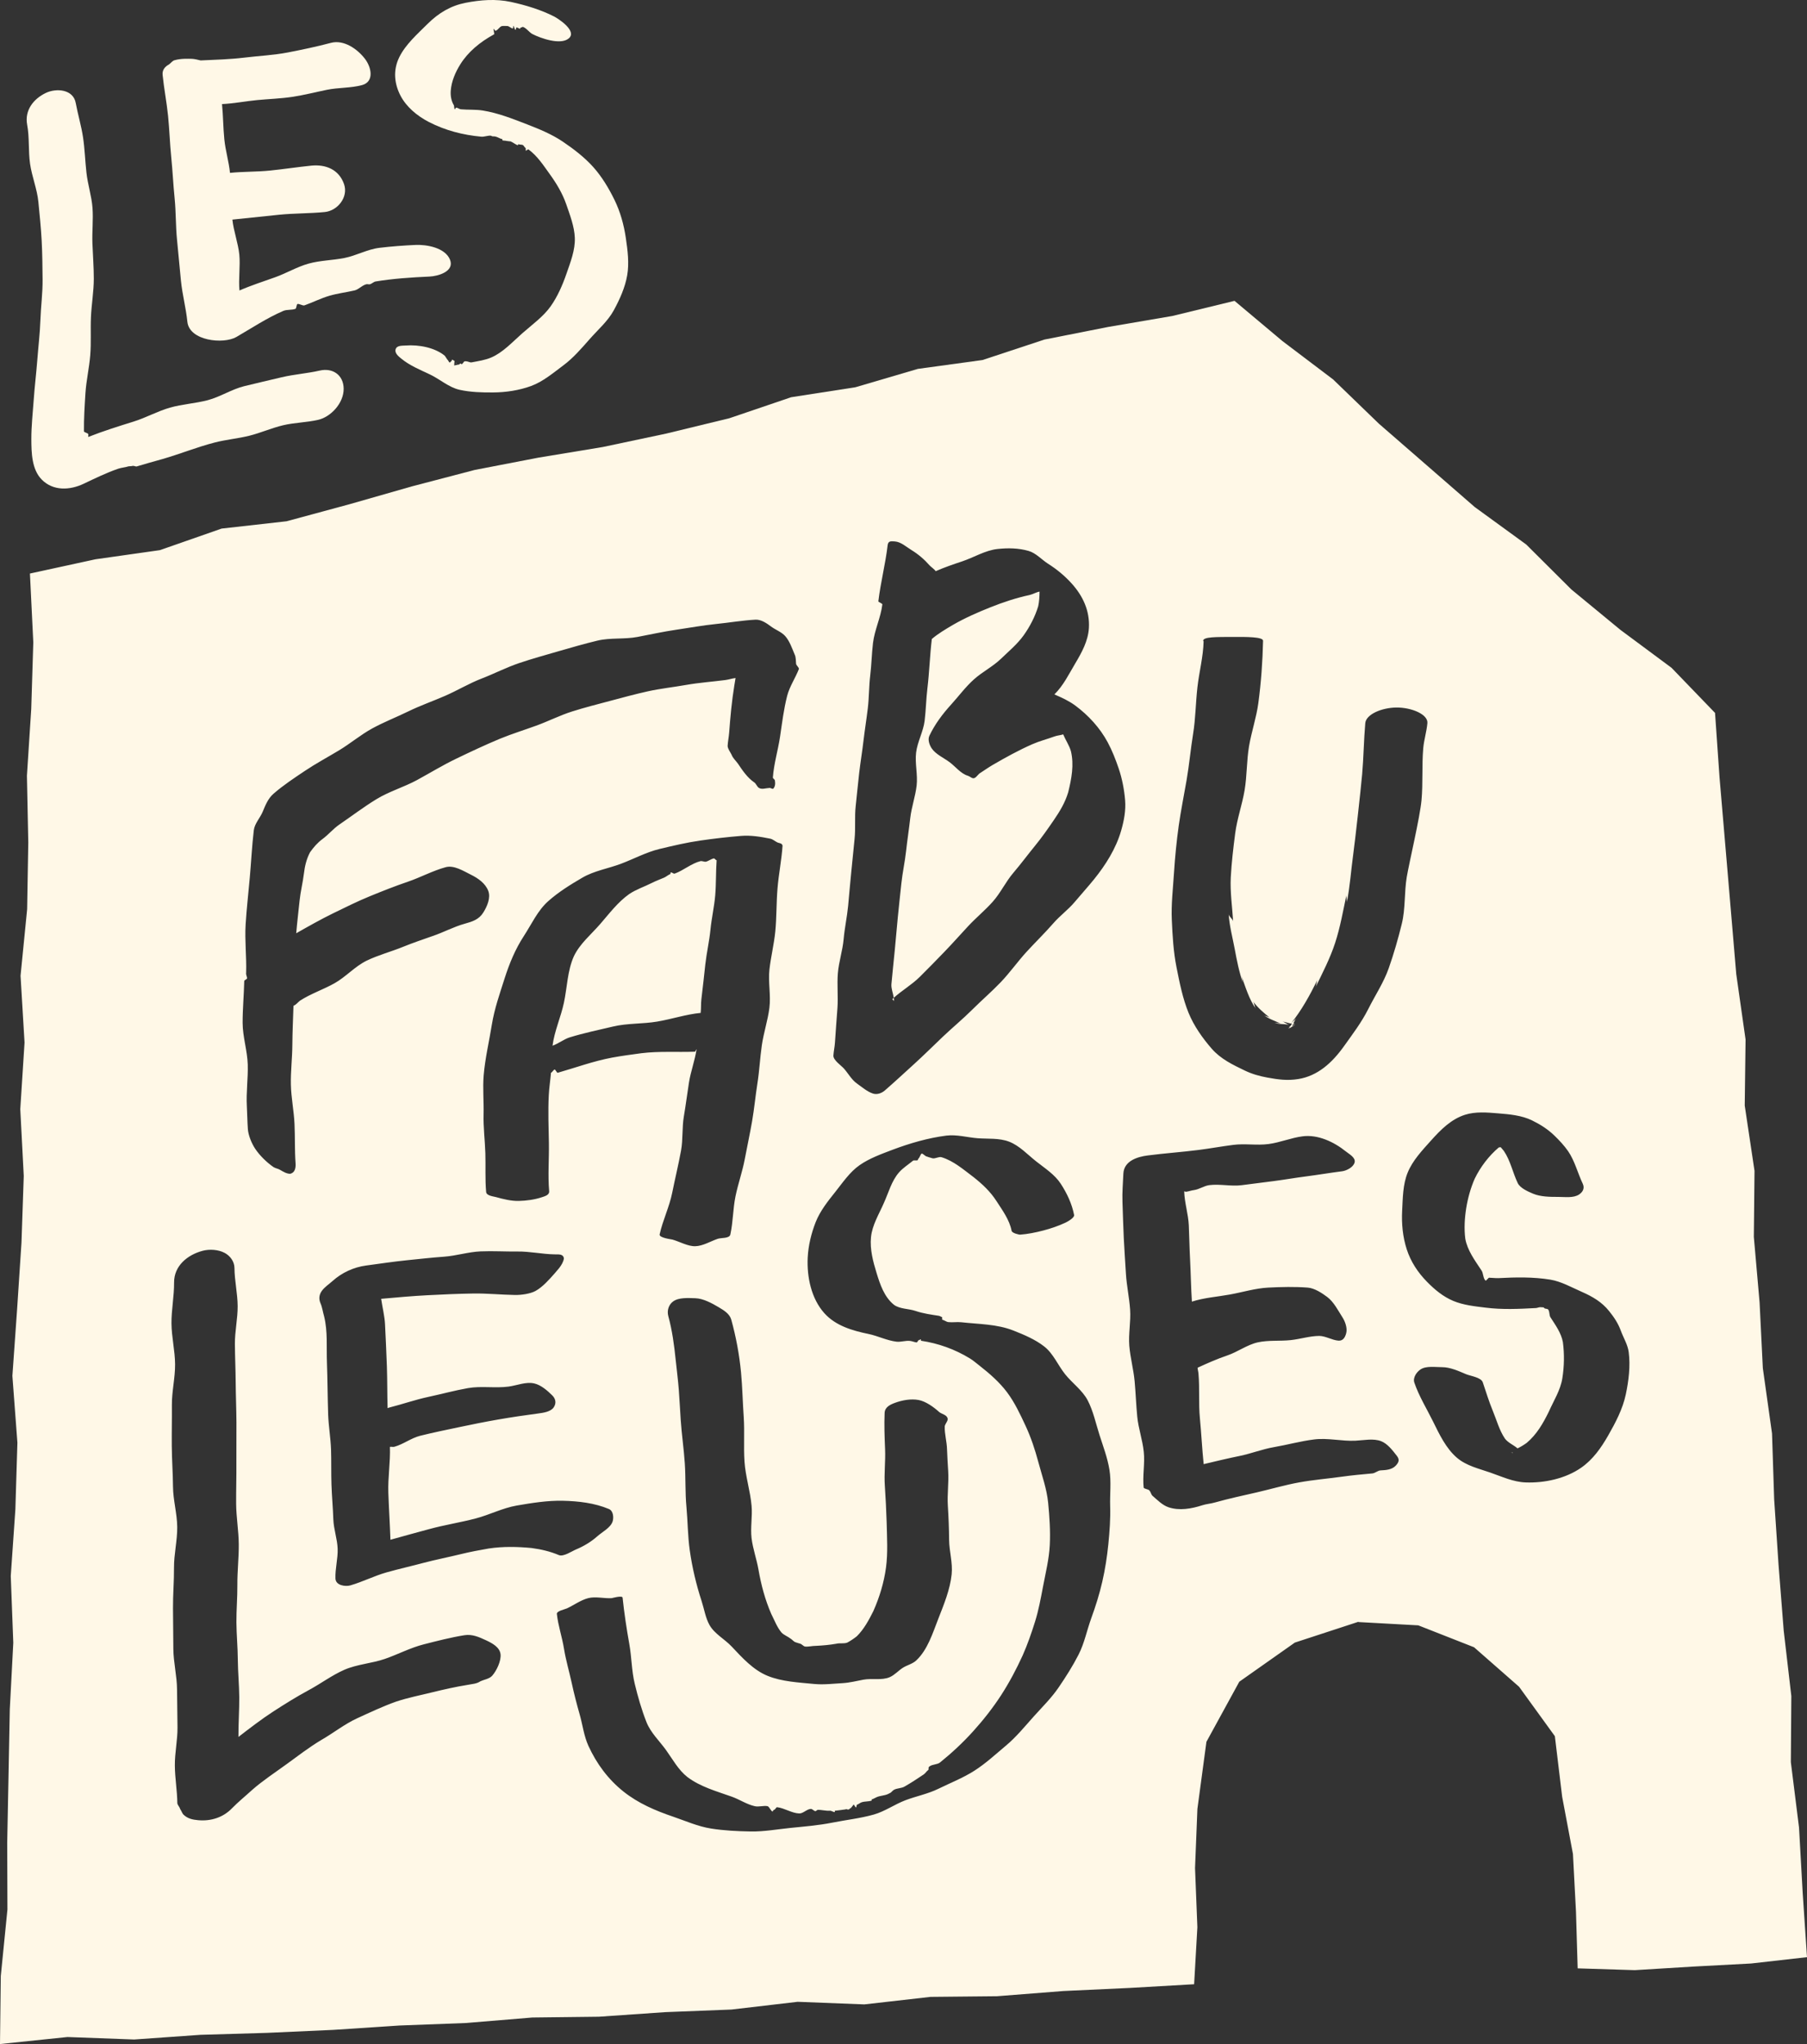 <svg xmlns="http://www.w3.org/2000/svg" width="221" height="250" viewBox="0 0 221 250" fill="none"><rect x="0" y="0" width="221" height="250" fill="#333333" stroke="none"/><g clip-path="url(#clip0_1358_2214)"><path d="M87.308 104.989C86.963 105.053 86.651 105.325 86.306 105.398C86.177 105.425 85.846 105.279 85.663 105.325C84.542 105.611 83.597 106.462 82.51 106.851C82.38 106.898 82.155 106.658 82.026 106.705C81.996 106.718 82.022 106.884 81.989 106.898C81.717 107.004 81.495 107.22 81.23 107.337C80.726 107.556 80.219 107.736 79.731 107.985C78.809 108.454 77.805 108.773 76.946 109.355C75.55 110.349 74.525 111.725 73.415 113.005C72.304 114.288 70.915 115.415 70.178 116.974C69.393 118.74 69.369 120.764 68.965 122.653C68.597 124.385 67.798 126.134 67.576 127.896C68.232 127.673 69.011 127.081 69.674 126.878C71.405 126.343 73.203 125.974 74.963 125.555C76.724 125.133 78.594 125.249 80.378 124.947C82.165 124.648 83.886 124.059 85.69 123.886C85.763 123.308 85.71 122.779 85.782 122.204C85.958 120.791 86.104 119.375 86.26 117.959C86.419 116.542 86.747 115.146 86.887 113.73C87.026 112.31 87.354 110.91 87.474 109.491C87.593 108.071 87.543 106.635 87.646 105.212C87.563 105.229 87.391 104.973 87.308 104.989ZM87.308 104.989C86.963 105.053 86.651 105.325 86.306 105.398C86.177 105.425 85.846 105.279 85.663 105.325C84.542 105.611 83.597 106.462 82.51 106.851C82.38 106.898 82.155 106.658 82.026 106.705C81.996 106.718 82.022 106.884 81.989 106.898C81.717 107.004 81.495 107.22 81.23 107.337C80.726 107.556 80.219 107.736 79.731 107.985C78.809 108.454 77.805 108.773 76.946 109.355C75.55 110.349 74.525 111.725 73.415 113.005C72.304 114.288 70.915 115.415 70.178 116.974C69.393 118.74 69.369 120.764 68.965 122.653C68.597 124.385 67.798 126.134 67.576 127.896C68.232 127.673 69.011 127.081 69.674 126.878C71.405 126.343 73.203 125.974 74.963 125.555C76.724 125.133 78.594 125.249 80.378 124.947C82.165 124.648 83.886 124.059 85.69 123.886C85.763 123.308 85.71 122.779 85.782 122.204C85.958 120.791 86.104 119.375 86.26 117.959C86.419 116.542 86.747 115.146 86.887 113.73C87.026 112.31 87.354 110.91 87.474 109.491C87.593 108.071 87.543 106.635 87.646 105.212C87.563 105.229 87.391 104.973 87.308 104.989ZM87.308 104.989C86.963 105.053 86.651 105.325 86.306 105.398C86.177 105.425 85.846 105.279 85.663 105.325C84.542 105.611 83.597 106.462 82.51 106.851C82.38 106.898 82.155 106.658 82.026 106.705C81.996 106.718 82.022 106.884 81.989 106.898C81.717 107.004 81.495 107.22 81.23 107.337C80.726 107.556 80.219 107.736 79.731 107.985C78.809 108.454 77.805 108.773 76.946 109.355C75.55 110.349 74.525 111.725 73.415 113.005C72.304 114.288 70.915 115.415 70.178 116.974C69.393 118.74 69.369 120.764 68.965 122.653C68.597 124.385 67.798 126.134 67.576 127.896C68.232 127.673 69.011 127.081 69.674 126.878C71.405 126.343 73.203 125.974 74.963 125.555C76.724 125.133 78.594 125.249 80.378 124.947C82.165 124.648 83.886 124.059 85.69 123.886C85.763 123.308 85.71 122.779 85.782 122.204C85.958 120.791 86.104 119.375 86.26 117.959C86.419 116.542 86.747 115.146 86.887 113.73C87.026 112.31 87.354 110.91 87.474 109.491C87.593 108.071 87.543 106.635 87.646 105.212C87.563 105.229 87.391 104.973 87.308 104.989ZM104.052 221.139C104.052 221.139 104.023 221.149 104.013 221.149C104.023 221.149 104.049 221.196 104.062 221.196L104.052 221.139ZM109.308 122.041C109.252 122.088 109.199 122.138 109.146 122.187C109.109 122.224 109.295 122.364 109.325 122.433C109.335 122.304 109.328 122.174 109.308 122.041ZM130.977 91.881C130.774 91.159 130.32 90.518 130.032 89.82C129.673 89.936 129.309 89.946 128.957 90.076C128.075 90.401 127.14 90.634 126.278 91.013C124.597 91.748 122.972 92.649 121.387 93.57C120.837 93.895 120.303 94.274 119.766 94.62C119.537 94.826 119.279 95.258 118.97 95.179C118.758 95.126 118.576 94.936 118.367 94.879C117.495 94.617 116.861 93.759 116.138 93.221C115.439 92.699 114.424 92.253 113.94 91.518C113.681 91.123 113.436 90.474 113.665 89.992C114.328 88.586 115.276 87.326 116.318 86.179C117.249 85.155 118.085 84.011 119.116 83.091C120.144 82.17 121.427 81.531 122.422 80.571C123.364 79.663 124.415 78.789 125.181 77.725C125.947 76.658 126.59 75.424 126.974 74.151C127.1 73.616 127.134 72.907 127.14 72.359C126.776 72.412 126.288 72.695 125.93 72.771C124.289 73.124 122.69 73.652 121.112 74.284C119.534 74.912 117.985 75.597 116.533 76.435C115.644 76.963 114.752 77.482 113.963 78.154C113.725 80.152 113.665 82.173 113.426 84.171C113.267 85.494 113.244 86.831 113.085 88.154C112.925 89.474 112.199 90.73 112.04 92.05C111.884 93.373 112.259 94.76 112.106 96.08C111.951 97.423 111.476 98.726 111.324 100.066C111.175 101.406 110.963 102.742 110.817 104.082C110.671 105.425 110.372 106.751 110.233 108.095C110.091 109.454 109.938 110.817 109.805 112.18C109.673 113.544 109.553 114.91 109.427 116.273C109.301 117.636 109.139 118.999 109.023 120.362C108.976 120.914 109.232 121.483 109.308 122.041C110.313 121.133 111.52 120.439 112.481 119.488C113.492 118.487 114.491 117.463 115.479 116.439C116.47 115.415 117.415 114.345 118.387 113.301C119.355 112.257 120.476 111.343 121.421 110.279C122.372 109.212 122.996 107.852 123.924 106.765C124.852 105.678 125.701 104.527 126.606 103.42C127.422 102.423 128.161 101.362 128.898 100.285C129.634 99.208 130.264 98.164 130.642 96.907C131.053 95.239 131.374 93.543 130.977 91.881ZM130.977 91.881C130.774 91.159 130.32 90.518 130.032 89.82C129.673 89.936 129.309 89.946 128.957 90.076C128.075 90.401 127.14 90.634 126.278 91.013C124.597 91.748 122.972 92.649 121.387 93.57C120.837 93.895 120.303 94.274 119.766 94.62C119.537 94.826 119.279 95.258 118.97 95.179C118.758 95.126 118.576 94.936 118.367 94.879C117.495 94.617 116.861 93.759 116.138 93.221C115.439 92.699 114.424 92.253 113.94 91.518C113.681 91.123 113.436 90.474 113.665 89.992C114.328 88.586 115.276 87.326 116.318 86.179C117.249 85.155 118.085 84.011 119.116 83.091C120.144 82.17 121.427 81.531 122.422 80.571C123.364 79.663 124.415 78.789 125.181 77.725C125.947 76.658 126.59 75.424 126.974 74.151C127.1 73.616 127.134 72.907 127.14 72.359C126.776 72.412 126.288 72.695 125.93 72.771C124.289 73.124 122.69 73.652 121.112 74.284C119.534 74.912 117.985 75.597 116.533 76.435C115.644 76.963 114.752 77.482 113.963 78.154C113.725 80.152 113.665 82.173 113.426 84.171C113.267 85.494 113.244 86.831 113.085 88.154C112.925 89.474 112.199 90.73 112.04 92.05C111.884 93.373 112.259 94.76 112.106 96.08C111.951 97.423 111.476 98.726 111.324 100.066C111.175 101.406 110.963 102.742 110.817 104.082C110.671 105.425 110.372 106.751 110.233 108.095C110.091 109.454 109.938 110.817 109.805 112.18C109.673 113.544 109.553 114.91 109.427 116.273C109.301 117.636 109.139 118.999 109.023 120.362C108.976 120.914 109.232 121.483 109.308 122.041C110.313 121.133 111.52 120.439 112.481 119.488C113.492 118.487 114.491 117.463 115.479 116.439C116.47 115.415 117.415 114.345 118.387 113.301C119.355 112.257 120.476 111.343 121.421 110.279C122.372 109.212 122.996 107.852 123.924 106.765C124.852 105.678 125.701 104.527 126.606 103.42C127.422 102.423 128.161 101.362 128.898 100.285C129.634 99.208 130.264 98.164 130.642 96.907C131.053 95.239 131.374 93.543 130.977 91.881ZM109.308 122.041C109.252 122.088 109.199 122.138 109.146 122.187C109.109 122.224 109.295 122.364 109.325 122.433C109.335 122.304 109.328 122.174 109.308 122.041ZM104.052 221.139C104.052 221.139 104.023 221.149 104.013 221.149C104.023 221.149 104.049 221.196 104.062 221.196L104.052 221.139ZM87.308 104.989C86.963 105.053 86.651 105.325 86.306 105.398C86.177 105.425 85.846 105.279 85.663 105.325C84.542 105.611 83.597 106.462 82.51 106.851C82.38 106.898 82.155 106.658 82.026 106.705C81.996 106.718 82.022 106.884 81.989 106.898C81.717 107.004 81.495 107.22 81.23 107.337C80.726 107.556 80.219 107.736 79.731 107.985C78.809 108.454 77.805 108.773 76.946 109.355C75.55 110.349 74.525 111.725 73.415 113.005C72.304 114.288 70.915 115.415 70.178 116.974C69.393 118.74 69.369 120.764 68.965 122.653C68.597 124.385 67.798 126.134 67.576 127.896C68.232 127.673 69.011 127.081 69.674 126.878C71.405 126.343 73.203 125.974 74.963 125.555C76.724 125.133 78.594 125.249 80.378 124.947C82.165 124.648 83.886 124.059 85.69 123.886C85.763 123.308 85.71 122.779 85.782 122.204C85.958 120.791 86.104 119.375 86.26 117.959C86.419 116.542 86.747 115.146 86.887 113.73C87.026 112.31 87.354 110.91 87.474 109.491C87.593 108.071 87.543 106.635 87.646 105.212C87.563 105.229 87.391 104.973 87.308 104.989ZM87.308 104.989C86.963 105.053 86.651 105.325 86.306 105.398C86.177 105.425 85.846 105.279 85.663 105.325C84.542 105.611 83.597 106.462 82.51 106.851C82.38 106.898 82.155 106.658 82.026 106.705C81.996 106.718 82.022 106.884 81.989 106.898C81.717 107.004 81.495 107.22 81.23 107.337C80.726 107.556 80.219 107.736 79.731 107.985C78.809 108.454 77.805 108.773 76.946 109.355C75.55 110.349 74.525 111.725 73.415 113.005C72.304 114.288 70.915 115.415 70.178 116.974C69.393 118.74 69.369 120.764 68.965 122.653C68.597 124.385 67.798 126.134 67.576 127.896C68.232 127.673 69.011 127.081 69.674 126.878C71.405 126.343 73.203 125.974 74.963 125.555C76.724 125.133 78.594 125.249 80.378 124.947C82.165 124.648 83.886 124.059 85.69 123.886C85.763 123.308 85.71 122.779 85.782 122.204C85.958 120.791 86.104 119.375 86.26 117.959C86.419 116.542 86.747 115.146 86.887 113.73C87.026 112.31 87.354 110.91 87.474 109.491C87.593 108.071 87.543 106.635 87.646 105.212C87.563 105.229 87.391 104.973 87.308 104.989ZM104.052 221.139C104.052 221.139 104.023 221.149 104.013 221.149C104.023 221.149 104.049 221.196 104.062 221.196L104.052 221.139ZM109.308 122.041C109.252 122.088 109.199 122.138 109.146 122.187C109.109 122.224 109.295 122.364 109.325 122.433C109.335 122.304 109.328 122.174 109.308 122.041ZM130.977 91.881C130.774 91.159 130.32 90.518 130.032 89.82C129.673 89.936 129.309 89.946 128.957 90.076C128.075 90.401 127.14 90.634 126.278 91.013C124.597 91.748 122.972 92.649 121.387 93.57C120.837 93.895 120.303 94.274 119.766 94.62C119.537 94.826 119.279 95.258 118.97 95.179C118.758 95.126 118.576 94.936 118.367 94.879C117.495 94.617 116.861 93.759 116.138 93.221C115.439 92.699 114.424 92.253 113.94 91.518C113.681 91.123 113.436 90.474 113.665 89.992C114.328 88.586 115.276 87.326 116.318 86.179C117.249 85.155 118.085 84.011 119.116 83.091C120.144 82.17 121.427 81.531 122.422 80.571C123.364 79.663 124.415 78.789 125.181 77.725C125.947 76.658 126.59 75.424 126.974 74.151C127.1 73.616 127.134 72.907 127.14 72.359C126.776 72.412 126.288 72.695 125.93 72.771C124.289 73.124 122.69 73.652 121.112 74.284C119.534 74.912 117.985 75.597 116.533 76.435C115.644 76.963 114.752 77.482 113.963 78.154C113.725 80.152 113.665 82.173 113.426 84.171C113.267 85.494 113.244 86.831 113.085 88.154C112.925 89.474 112.199 90.73 112.04 92.05C111.884 93.373 112.259 94.76 112.106 96.08C111.951 97.423 111.476 98.726 111.324 100.066C111.175 101.406 110.963 102.742 110.817 104.082C110.671 105.425 110.372 106.751 110.233 108.095C110.091 109.454 109.938 110.817 109.805 112.18C109.673 113.544 109.553 114.91 109.427 116.273C109.301 117.636 109.139 118.999 109.023 120.362C108.976 120.914 109.232 121.483 109.308 122.041C110.313 121.133 111.52 120.439 112.481 119.488C113.492 118.487 114.491 117.463 115.479 116.439C116.47 115.415 117.415 114.345 118.387 113.301C119.355 112.257 120.476 111.343 121.421 110.279C122.372 109.212 122.996 107.852 123.924 106.765C124.852 105.678 125.701 104.527 126.606 103.42C127.422 102.423 128.161 101.362 128.898 100.285C129.634 99.208 130.264 98.164 130.642 96.907C131.053 95.239 131.374 93.543 130.977 91.881ZM158.116 125.306C158.199 125.256 158.285 125.216 158.378 125.206C158.305 125.216 158.232 125.219 158.163 125.213C158.239 125.053 158.312 124.894 158.391 124.747C158.441 124.664 158.494 124.584 158.551 124.518C158.348 124.764 158.083 124.94 157.878 125.183C157.927 125.193 157.98 125.203 158.03 125.206C157.97 125.302 157.907 125.399 157.848 125.485C157.742 125.558 157.629 125.618 157.503 125.635C157.602 125.618 157.695 125.598 157.785 125.572C157.698 125.681 157.616 125.771 157.526 125.808C157.652 125.755 157.778 125.688 157.901 125.618C157.861 125.685 157.821 125.741 157.778 125.785C157.841 125.731 157.897 125.665 157.95 125.592C158.113 125.499 158.272 125.402 158.438 125.336C158.282 125.396 158.146 125.452 158.01 125.499C158.047 125.439 158.083 125.372 158.116 125.306ZM158.116 125.306C158.199 125.256 158.285 125.216 158.378 125.206C158.305 125.216 158.232 125.219 158.163 125.213C158.239 125.053 158.312 124.894 158.391 124.747C158.441 124.664 158.494 124.584 158.551 124.518C158.348 124.764 158.083 124.94 157.878 125.183C157.927 125.193 157.98 125.203 158.03 125.206C157.97 125.302 157.907 125.399 157.848 125.485C157.742 125.558 157.629 125.618 157.503 125.635C157.602 125.618 157.695 125.598 157.785 125.572C157.698 125.681 157.616 125.771 157.526 125.808C157.652 125.755 157.778 125.688 157.901 125.618C157.861 125.685 157.821 125.741 157.778 125.785C157.841 125.731 157.897 125.665 157.95 125.592C158.113 125.499 158.272 125.402 158.438 125.336C158.282 125.396 158.146 125.452 158.01 125.499C158.047 125.439 158.083 125.372 158.116 125.306ZM130.977 91.881C130.774 91.159 130.32 90.518 130.032 89.82C129.673 89.936 129.309 89.946 128.957 90.076C128.075 90.401 127.14 90.634 126.278 91.013C124.597 91.748 122.972 92.649 121.387 93.57C120.837 93.895 120.303 94.274 119.766 94.62C119.537 94.826 119.279 95.258 118.97 95.179C118.758 95.126 118.576 94.936 118.367 94.879C117.495 94.617 116.861 93.759 116.138 93.221C115.439 92.699 114.424 92.253 113.94 91.518C113.681 91.123 113.436 90.474 113.665 89.992C114.328 88.586 115.276 87.326 116.318 86.179C117.249 85.155 118.085 84.011 119.116 83.091C120.144 82.17 121.427 81.531 122.422 80.571C123.364 79.663 124.415 78.789 125.181 77.725C125.947 76.658 126.59 75.424 126.974 74.151C127.1 73.616 127.134 72.907 127.14 72.359C126.776 72.412 126.288 72.695 125.93 72.771C124.289 73.124 122.69 73.652 121.112 74.284C119.534 74.912 117.985 75.597 116.533 76.435C115.644 76.963 114.752 77.482 113.963 78.154C113.725 80.152 113.665 82.173 113.426 84.171C113.267 85.494 113.244 86.831 113.085 88.154C112.925 89.474 112.199 90.73 112.04 92.05C111.884 93.373 112.259 94.76 112.106 96.08C111.951 97.423 111.476 98.726 111.324 100.066C111.175 101.406 110.963 102.742 110.817 104.082C110.671 105.425 110.372 106.751 110.233 108.095C110.091 109.454 109.938 110.817 109.805 112.18C109.673 113.544 109.553 114.91 109.427 116.273C109.301 117.636 109.139 118.999 109.023 120.362C108.976 120.914 109.232 121.483 109.308 122.041C110.313 121.133 111.52 120.439 112.481 119.488C113.492 118.487 114.491 117.463 115.479 116.439C116.47 115.415 117.415 114.345 118.387 113.301C119.355 112.257 120.476 111.343 121.421 110.279C122.372 109.212 122.996 107.852 123.924 106.765C124.852 105.678 125.701 104.527 126.606 103.42C127.422 102.423 128.161 101.362 128.898 100.285C129.634 99.208 130.264 98.164 130.642 96.907C131.053 95.239 131.374 93.543 130.977 91.881ZM109.325 122.433C109.335 122.304 109.328 122.174 109.308 122.041C109.252 122.088 109.199 122.138 109.146 122.187C109.109 122.224 109.295 122.364 109.325 122.433ZM104.052 221.139C104.052 221.139 104.023 221.149 104.013 221.149C104.023 221.149 104.049 221.196 104.062 221.196L104.052 221.139ZM87.308 104.989C86.963 105.053 86.651 105.325 86.306 105.398C86.177 105.425 85.846 105.279 85.663 105.325C84.542 105.611 83.597 106.462 82.51 106.851C82.38 106.898 82.155 106.658 82.026 106.705C81.996 106.718 82.022 106.884 81.989 106.898C81.717 107.004 81.495 107.22 81.23 107.337C80.726 107.556 80.219 107.736 79.731 107.985C78.809 108.454 77.805 108.773 76.946 109.355C75.55 110.349 74.525 111.725 73.415 113.005C72.304 114.288 70.915 115.415 70.178 116.974C69.393 118.74 69.369 120.764 68.965 122.653C68.597 124.385 67.798 126.134 67.576 127.896C68.232 127.673 69.011 127.081 69.674 126.878C71.405 126.343 73.203 125.974 74.963 125.555C76.724 125.133 78.594 125.249 80.378 124.947C82.165 124.648 83.886 124.059 85.69 123.886C85.763 123.308 85.71 122.779 85.782 122.204C85.958 120.791 86.104 119.375 86.26 117.959C86.419 116.542 86.747 115.146 86.887 113.73C87.026 112.31 87.354 110.91 87.474 109.491C87.593 108.071 87.543 106.635 87.646 105.212C87.563 105.229 87.391 104.973 87.308 104.989ZM220.476 231.562L220.025 223.523L219.024 215.524L219.083 207.446L218.152 199.44L217.522 191.415L216.985 183.382L216.723 175.33L215.599 167.342L215.201 159.299L214.498 151.277L214.581 143.202L213.384 135.216L213.486 127.138L212.349 119.149L211.669 111.127L210.986 103.104L210.303 95.086L209.753 87.193L204.434 81.678L198.181 77.037L192.183 72.096L186.662 66.597L180.365 62.016L174.503 56.916L168.641 51.82L163.047 46.411L156.846 41.717L150.984 36.796L143.374 38.648L135.532 39.988L127.737 41.53L120.161 44.034L112.259 45.117L104.623 47.362L96.754 48.585L89.198 51.155L81.479 53.03L73.707 54.676L65.858 55.972L58.053 57.478L50.367 59.49L42.721 61.677L35.048 63.755L27.103 64.649L19.56 67.286L11.668 68.406L3.661 70.148L4.072 78.569L3.82 86.724L3.293 94.876L3.458 103.041L3.319 111.2L2.513 119.342L3.001 127.513L2.48 135.662L2.905 143.83L2.626 151.985L2.092 160.134L1.515 168.279L2.129 176.454L1.88 184.609L1.316 192.758L1.625 200.923L1.197 209.075L1.041 217.23L0.882 225.385L0.909 233.547L0.096 241.689L0 250L8.253 249.142L16.407 249.445L24.517 248.873L32.644 248.634L40.764 248.268L48.875 247.733L56.998 247.427L65.102 246.755L73.232 246.659L81.343 246.1L89.466 245.781L97.557 244.834L105.71 245.153L113.801 244.232L121.934 244.152L130.042 243.517L138.159 243.138L146.044 242.686L146.441 235.711L146.156 228.477L146.445 221.243L147.549 213.034L151.568 205.687L158.362 200.9L166.137 198.356L166.144 198.39L173.462 198.792L180.279 201.471L185.786 206.302L190.163 212.346L191.055 219.753L192.375 226.758L192.746 233.819L192.952 240.744L199.945 240.964L207.051 240.528L214.163 240.149L221 239.375L220.476 231.562ZM98.459 201.385C98.9 201.425 99.347 201.295 99.788 201.299C100.631 201.259 101.463 201.185 102.292 201.039C102.71 200.933 103.217 201.059 103.618 200.903C104.013 200.697 104.43 200.411 104.782 200.135C105.654 199.284 106.267 198.14 106.811 197.053C107.564 195.358 108.114 193.552 108.36 191.72C108.605 189.889 108.479 188 108.439 186.168C108.39 184.682 108.317 183.196 108.217 181.71C108.114 180.227 108.31 178.731 108.247 177.245C108.184 175.759 108.128 174.296 108.191 172.807C108.224 172.092 108.877 171.793 109.437 171.584C110.349 171.245 111.407 171.058 112.342 171.228C113.234 171.394 114.202 172.099 114.885 172.717C115.2 172.95 115.737 173.046 115.867 173.402C116.046 173.681 115.618 174.09 115.545 174.429C115.505 175.374 115.807 176.334 115.823 177.279C115.853 178.17 115.913 179.057 115.966 179.948C116.052 181.341 115.833 182.757 115.923 184.154C116.012 185.55 116.066 186.936 116.079 188.333C116.089 189.732 116.536 191.152 116.39 192.545C116.195 194.417 115.449 196.215 114.762 197.971C114.069 199.743 113.456 201.777 112.053 203.09C111.609 203.506 110.923 203.659 110.409 203.988C109.868 204.337 109.411 204.869 108.824 205.125C107.839 205.554 106.635 205.238 105.588 205.438C104.739 205.597 103.926 205.807 103.064 205.86C101.894 205.926 100.723 206.076 99.553 205.96C97.683 205.773 95.667 205.69 93.896 204.975C92.129 204.257 90.803 202.781 89.48 201.378C88.618 200.461 87.387 199.842 86.771 198.745C86.28 197.868 86.124 196.79 85.812 195.836C85.153 193.818 84.655 191.717 84.36 189.616C84.111 187.861 84.115 186.069 83.952 184.3C83.786 182.531 83.873 180.746 83.753 178.974C83.634 177.199 83.372 175.437 83.253 173.665C83.17 172.441 83.113 171.215 83.02 169.991C82.924 168.771 82.769 167.551 82.639 166.331C82.454 164.539 82.215 162.717 81.737 160.978C81.545 160.273 81.794 159.565 82.317 159.18C83.02 158.664 84.178 158.761 85.013 158.781C85.991 158.804 87.046 159.379 87.888 159.878C88.521 160.254 89.241 160.679 89.443 161.424C90.02 163.525 90.428 165.706 90.63 167.867C90.799 169.679 90.832 171.501 90.959 173.312C91.081 175.128 90.932 176.959 91.055 178.771C91.177 180.587 91.761 182.362 91.92 184.174C92.036 185.477 91.764 186.82 91.917 188.123C92.073 189.423 92.537 190.68 92.762 191.97C93.084 193.825 93.568 195.653 94.324 197.389C94.722 198.167 95.017 198.995 95.574 199.666C95.892 199.999 96.35 200.145 96.711 200.431C96.9 200.55 97.023 200.723 97.222 200.83C97.431 200.92 97.636 200.959 97.855 201.033C98.071 201.082 98.24 201.345 98.459 201.385ZM84.997 128.63C82.805 128.71 80.603 128.547 78.428 128.817C77.234 128.979 76.034 129.136 74.85 129.355C72.586 129.777 70.414 130.579 68.199 131.21C68.123 131.233 67.91 130.785 67.834 130.808C67.675 130.854 67.546 131.154 67.387 131.204C67.31 132.114 67.164 133.029 67.118 133.94C67.015 135.891 67.095 137.853 67.131 139.808C67.164 141.762 66.992 143.744 67.164 145.692C67.204 146.171 66.611 146.314 66.279 146.427C65.384 146.729 64.402 146.856 63.464 146.882C62.556 146.909 61.547 146.663 60.662 146.413C60.357 146.327 59.495 146.257 59.455 145.785C59.316 144.206 59.409 142.617 59.359 141.028C59.309 139.442 59.1 137.863 59.144 136.274C59.183 134.688 59.024 133.082 59.157 131.499C59.333 129.418 59.827 127.364 60.158 125.299C60.47 123.374 61.12 121.539 61.71 119.681C62.297 117.846 63.016 116.093 64.071 114.478C65.013 113.032 65.758 111.366 67.045 110.222C68.315 109.092 69.79 108.181 71.233 107.34C72.682 106.495 74.409 106.23 75.984 105.631C77.546 105.039 79.045 104.225 80.683 103.829C82.314 103.44 83.966 103.048 85.623 102.809C87.298 102.569 88.982 102.37 90.637 102.237C91.807 102.14 92.998 102.333 94.152 102.566C94.513 102.619 94.788 102.908 95.12 103.055C95.415 103.148 95.63 103.141 95.707 103.427C95.591 105.182 95.233 106.918 95.09 108.67C94.944 110.425 94.99 112.194 94.818 113.946C94.662 115.495 94.281 117.018 94.105 118.567C93.929 120.113 94.297 121.729 94.099 123.271C93.9 124.817 93.392 126.323 93.17 127.866C92.948 129.405 92.878 130.971 92.633 132.51C92.391 134.053 92.245 135.619 91.98 137.158C91.711 138.697 91.376 140.23 91.088 141.766C90.799 143.302 90.266 144.791 89.951 146.32C89.639 147.853 89.659 149.459 89.324 150.985C89.211 151.5 88.216 151.367 87.785 151.513C86.89 151.819 85.975 152.394 85.037 152.421C84.125 152.447 83.127 151.859 82.241 151.61C82.099 151.57 80.583 151.4 80.676 150.971C81.054 149.253 81.86 147.627 82.208 145.901C82.556 144.176 82.974 142.461 83.292 140.732C83.544 139.362 83.402 137.919 83.637 136.546C83.873 135.17 84.042 133.79 84.261 132.41C84.476 131.034 84.993 129.701 85.192 128.321C85.149 128.325 85.04 128.63 84.997 128.63ZM29.872 119.993C29.855 119.88 30.227 119.757 30.22 119.647C30.213 119.435 30.058 119.212 30.104 118.966C30.164 117.004 29.922 115.023 30.041 113.065C30.16 111.143 30.383 109.225 30.552 107.307C30.724 105.388 30.814 103.453 31.042 101.542C31.142 100.721 31.815 100.039 32.133 99.268C32.475 98.447 32.786 97.662 33.453 97.077C34.643 96.04 35.996 95.149 37.309 94.271C38.655 93.37 40.084 92.606 41.474 91.768C42.86 90.93 44.116 89.863 45.539 89.085C46.961 88.31 48.483 87.718 49.939 87.007C51.395 86.296 52.93 85.763 54.415 85.115C55.934 84.457 57.363 83.586 58.908 82.991C60.45 82.396 61.939 81.624 63.507 81.096C65.076 80.567 66.68 80.122 68.269 79.663C69.86 79.204 71.458 78.739 73.067 78.353C74.648 77.974 76.359 78.21 77.957 77.904C79.552 77.598 81.13 77.253 82.735 77.017C84.344 76.784 85.938 76.485 87.553 76.322C89.171 76.159 90.776 75.88 92.397 75.79C93.084 75.753 93.784 76.239 94.307 76.631C94.855 77.04 95.584 77.289 96.035 77.801C96.575 78.413 96.871 79.294 97.186 80.045C97.358 80.388 97.318 80.773 97.361 81.159C97.348 81.349 97.723 81.628 97.709 81.817C97.278 82.934 96.562 83.962 96.267 85.122C95.853 86.751 95.65 88.433 95.402 90.102C95.153 91.771 94.642 93.423 94.523 95.099C94.516 95.209 94.778 95.345 94.772 95.455C94.835 95.824 94.818 96.193 94.569 96.465C94.427 96.525 94.215 96.319 94.072 96.376C93.634 96.389 93.197 96.588 92.819 96.365C92.577 96.216 92.477 95.84 92.238 95.687C91.419 95.132 90.799 94.221 90.255 93.403C89.977 93.021 89.629 92.728 89.466 92.29C89.294 91.944 89.029 91.631 88.989 91.246C89.015 90.701 89.138 90.152 89.178 89.607C89.324 87.668 89.499 85.73 89.814 83.815C89.868 83.503 89.904 83.24 89.96 82.928C89.526 82.978 89.145 83.117 88.71 83.174C87.125 83.38 85.524 83.49 83.949 83.766C82.371 84.045 80.769 84.214 79.207 84.56C77.642 84.909 76.094 85.328 74.545 85.744C73.023 86.149 71.488 86.538 69.986 87.014C68.484 87.486 67.065 88.217 65.583 88.752C64.101 89.291 62.592 89.76 61.133 90.358C59.319 91.116 57.539 91.954 55.768 92.808C54.133 93.593 52.585 94.544 50.993 95.411C49.398 96.276 47.598 96.791 46.05 97.739C44.484 98.693 43.012 99.816 41.5 100.85C40.758 101.359 40.171 102.084 39.444 102.619C38.821 103.078 38.367 103.61 37.916 104.241C37.475 105.086 37.279 105.924 37.167 106.861C37.034 107.958 36.755 109.035 36.643 110.133C36.513 111.376 36.331 112.902 36.228 114.145C37.661 113.331 39.275 112.417 40.758 111.695C42.243 110.977 43.712 110.236 45.24 109.614C46.766 108.989 48.298 108.38 49.859 107.849C51.421 107.32 52.907 106.502 54.498 106.067C55.519 105.784 56.66 106.519 57.585 106.978C58.477 107.416 59.356 108.035 59.711 108.949C60.042 109.793 59.578 110.867 59.1 111.622C58.573 112.46 57.778 112.719 56.856 112.972C55.496 113.344 54.226 114.046 52.89 114.491C51.69 114.913 50.479 115.322 49.302 115.801C47.837 116.399 46.272 116.805 44.849 117.493C43.423 118.185 42.309 119.471 40.93 120.249C39.554 121.027 38.015 121.529 36.686 122.39C36.401 122.616 36.225 122.879 35.893 123.015C35.844 124.621 35.764 126.21 35.754 127.819C35.744 129.428 35.542 131.037 35.575 132.646C35.608 134.256 35.946 135.851 36.019 137.46C36.092 139.066 36.033 140.679 36.149 142.284C36.188 142.863 36.066 143.418 35.505 143.561C35.068 143.574 34.647 143.308 34.265 143.089C34.026 142.936 33.708 142.903 33.466 142.753C32.647 142.195 31.768 141.337 31.221 140.519C30.794 139.881 30.369 138.883 30.313 138.085C30.247 137.161 30.243 136.23 30.19 135.306C30.094 133.607 30.349 131.895 30.3 130.196C30.25 128.494 29.676 126.802 29.673 125.1C29.67 123.398 29.832 121.695 29.872 119.993ZM60.201 204.946C59.86 205.345 59.193 205.418 58.729 205.647C58.278 205.95 57.761 205.956 57.224 206.066C55.748 206.302 54.279 206.634 52.83 206.99C51.378 207.346 49.886 207.642 48.467 208.111C46.842 208.686 45.26 209.437 43.695 210.152C42.13 210.87 40.761 211.977 39.262 212.831C37.773 213.726 36.411 214.78 35.008 215.8C33.602 216.824 32.153 217.765 30.847 218.912C30.021 219.67 29.146 220.372 28.363 221.176C27.285 222.29 25.793 222.765 24.235 222.622C23.526 222.559 22.909 222.423 22.395 221.897C22.242 221.678 22.183 221.472 22.03 221.253C21.964 220.993 21.755 220.83 21.689 220.571C21.675 219.022 21.393 217.476 21.384 215.927C21.37 214.377 21.722 212.825 21.708 211.276C21.698 209.723 21.665 208.174 21.652 206.624C21.639 204.972 21.214 203.32 21.201 201.668C21.188 200.012 21.171 198.36 21.158 196.704C21.145 195.052 21.294 193.396 21.281 191.74C21.271 190.088 21.689 188.429 21.675 186.777C21.662 185.121 21.171 183.472 21.158 181.817C21.145 180.154 21.019 178.492 21.009 176.83C20.995 175.168 21.035 173.502 21.022 171.84C21.009 170.177 21.427 168.512 21.413 166.849C21.4 165.187 20.986 163.525 20.972 161.863C20.959 160.2 21.304 158.535 21.291 156.872C21.274 154.815 22.939 153.471 24.776 152.983C25.614 152.76 26.692 152.823 27.471 153.235C28.141 153.588 28.672 154.286 28.675 155.091C28.688 156.64 29.053 158.186 29.066 159.735C29.076 161.284 28.715 162.837 28.728 164.386C28.738 165.939 28.814 167.488 28.824 169.037C28.837 170.689 28.907 172.345 28.917 173.997C28.93 175.653 28.897 177.305 28.91 178.961C28.924 180.613 28.87 182.269 28.88 183.921C28.894 185.577 29.189 187.229 29.202 188.881C29.215 190.537 29.016 192.193 29.03 193.845C29.043 195.374 28.904 196.903 28.914 198.429C28.927 199.959 29.076 201.485 29.086 203.014C29.099 204.54 29.252 206.069 29.262 207.595C29.275 209.125 29.149 210.91 29.162 212.439C30.489 211.415 32.004 210.248 33.416 209.334C34.829 208.42 36.251 207.529 37.73 206.731C39.216 205.936 40.592 204.892 42.127 204.221C43.679 203.546 45.463 203.45 47.064 202.898C48.666 202.346 50.184 201.531 51.826 201.116C53.47 200.697 55.121 200.268 56.793 199.999C57.751 199.846 58.577 200.215 59.468 200.63C60.244 200.993 61.1 201.475 61.213 202.289C61.329 203.117 60.722 204.36 60.201 204.946ZM65.009 189.333C63.242 189.167 61.528 189.131 59.774 189.393C58.646 189.589 57.532 189.796 56.418 190.068C54.896 190.444 53.354 190.736 51.839 191.139C50.324 191.544 48.792 191.887 47.28 192.312C45.771 192.738 44.349 193.473 42.843 193.905C42.263 194.071 41.053 193.931 41.026 193.057C40.983 191.853 41.334 190.637 41.295 189.433C41.255 188.23 40.811 187.039 40.767 185.836C40.721 184.41 40.585 182.984 40.539 181.557C40.492 180.131 40.532 178.702 40.486 177.275C40.436 175.849 40.184 174.429 40.134 173.003C40.065 170.885 40.061 168.764 39.985 166.647C39.915 164.758 40.094 162.84 39.64 161.002C39.484 160.473 39.415 159.891 39.193 159.386C38.964 158.851 39.037 158.339 39.352 157.896C39.703 157.404 40.237 157.069 40.685 156.666C41.809 155.656 43.254 154.987 44.76 154.785C46.441 154.562 48.112 154.303 49.803 154.133C51.298 153.983 52.791 153.811 54.293 153.704C55.791 153.601 57.273 153.116 58.776 153.053C60.281 152.989 61.793 153.086 63.298 153.069C64.804 153.049 66.306 153.392 67.811 153.418C68.352 153.425 68.895 153.355 68.965 153.917C68.912 154.336 68.647 154.758 68.385 155.097C68.209 155.317 68.013 155.523 67.838 155.742C67.181 156.49 66.362 157.414 65.5 157.89C64.867 158.242 63.749 158.398 62.986 158.385C61.289 158.359 59.588 158.179 57.89 158.206C56.023 158.236 54.153 158.315 52.29 158.415C50.426 158.511 48.473 158.688 46.617 158.854C46.756 159.841 47.048 160.995 47.091 161.989C47.17 163.694 47.26 165.4 47.316 167.109C47.373 168.814 47.353 170.52 47.402 172.225C47.502 172.199 47.535 172.169 47.638 172.145C49.233 171.743 50.798 171.188 52.409 170.846C54.017 170.503 55.619 170.058 57.24 169.775C58.862 169.492 60.576 169.808 62.207 169.589C63.252 169.446 64.309 168.974 65.337 169.203C66.153 169.389 66.932 170.061 67.539 170.663C67.96 171.075 68.066 171.61 67.725 172.122C67.353 172.684 66.412 172.797 65.808 172.88C64.19 173.096 62.565 173.332 60.961 173.612C59.352 173.891 57.741 174.213 56.146 174.552C54.551 174.888 52.94 175.217 51.355 175.613C50.281 175.892 49.329 176.64 48.258 176.943C48.022 177.013 47.933 176.92 47.688 176.963C47.751 178.838 47.432 180.703 47.495 182.578C47.558 184.453 47.688 186.448 47.751 188.323C49.282 187.887 50.96 187.442 52.495 187.02C54.365 186.508 56.295 186.212 58.172 185.72C59.866 185.277 61.468 184.44 63.192 184.14C65.042 183.821 66.962 183.512 68.842 183.555C70.729 183.599 72.702 183.818 74.472 184.563C75.023 184.795 75.073 185.627 74.923 186.089C74.671 186.86 73.647 187.369 73.06 187.894C72.32 188.559 71.365 189.134 70.447 189.51C69.96 189.709 68.912 190.434 68.352 190.198C67.254 189.736 66.183 189.493 65.009 189.333ZM135.775 184.21C135.824 185.773 135.705 187.315 135.552 188.868C135.397 190.417 135.158 191.943 134.81 193.463C134.461 194.985 133.997 196.455 133.463 197.921C132.93 199.39 132.628 200.966 131.918 202.359C131.209 203.752 130.357 205.089 129.478 206.378C128.599 207.672 127.472 208.775 126.427 209.939C125.33 211.162 124.292 212.446 123.039 213.493C121.782 214.544 120.555 215.687 119.172 216.568C117.796 217.449 116.235 218.061 114.762 218.782C113.496 219.404 112.08 219.677 110.754 220.175C109.431 220.674 108.224 221.548 106.871 221.931C105.206 222.403 103.466 222.586 101.778 222.925C100.087 223.261 98.369 223.394 96.648 223.57C95.053 223.733 93.442 224.029 91.814 224.002C90.196 223.975 88.558 223.896 86.96 223.643C85.358 223.39 83.856 222.715 82.328 222.193C80.156 221.455 78.06 220.558 76.26 219.125C74.383 217.635 72.964 215.714 71.966 213.533C71.412 212.323 71.263 210.98 70.898 209.696C70.533 208.413 70.202 207.136 69.923 205.84C69.618 204.434 69.204 203.057 68.975 201.634C68.746 200.215 68.259 198.825 68.106 197.395C68.066 197.03 69.097 196.834 69.346 196.714C70.202 196.312 71.027 195.7 71.939 195.464C72.838 195.228 73.895 195.527 74.827 195.464C74.831 195.464 76.11 195.098 76.144 195.404C76.346 197.312 76.631 199.207 76.969 201.096C77.254 202.678 77.244 204.354 77.629 205.933C78.01 207.512 78.468 209.111 79.058 210.611C79.579 211.937 80.666 212.938 81.472 214.065C82.278 215.192 82.954 216.462 84.072 217.346C85.66 218.543 87.62 219.078 89.49 219.743C90.448 220.082 91.317 220.687 92.308 220.91C92.802 221.023 93.356 220.82 93.853 220.903C94.105 220.947 94.264 221.532 94.513 221.572L94.54 221.442C94.583 221.449 94.639 221.339 94.682 221.346C94.788 221.359 94.931 221.023 95.037 221.033C95.952 221.139 96.831 221.768 97.752 221.798C98.223 221.814 98.704 221.246 99.175 221.243C99.361 221.239 99.55 221.518 99.735 221.515C99.828 221.512 99.914 221.369 100.004 221.362C100.498 221.339 101.002 221.505 101.493 221.462C101.685 221.445 101.904 221.645 102.099 221.625C102.103 221.625 102.09 221.472 102.093 221.469C102.514 221.415 102.938 221.376 103.356 221.309C103.409 221.299 103.459 221.286 103.512 221.269C103.578 221.302 103.708 221.332 103.81 221.309C103.9 221.286 103.96 221.139 104.049 221.116C104.145 221.096 104.208 220.917 104.295 220.857C104.311 220.814 104.328 220.78 104.351 220.754C104.358 220.774 104.367 220.797 104.374 220.824C104.367 220.797 104.361 220.774 104.354 220.75C104.367 220.737 104.381 220.724 104.397 220.721C104.46 220.704 104.626 221.076 104.689 221.06C104.759 221.04 104.749 220.744 104.818 220.724C105.021 220.664 105.183 220.494 105.385 220.431C105.773 220.298 106.231 220.365 106.616 220.215C106.635 220.209 106.586 220.016 106.606 220.006C106.609 220.006 106.645 220.082 106.649 220.082C106.848 220.002 107.03 219.886 107.229 219.8C107.66 219.614 108.184 219.623 108.608 219.421C108.675 219.391 108.807 219.321 108.927 219.258C108.93 219.258 108.933 219.254 108.937 219.254C109.079 219.141 109.195 218.979 109.354 218.895C109.736 218.696 110.246 218.729 110.618 218.516C111.417 218.058 112.206 217.546 112.969 217.027C113.181 216.884 113.32 216.628 113.532 216.478C113.605 216.425 113.529 216.169 113.602 216.113C113.645 216.083 113.685 216.046 113.701 216.033C114.046 215.777 114.63 215.83 114.965 215.564C116.404 214.404 117.786 213.117 119.023 211.744C120.26 210.375 121.424 208.895 122.429 207.349C123.43 205.803 124.315 204.138 125.078 202.459C125.668 201.132 126.152 199.729 126.587 198.343C127.021 196.957 127.286 195.507 127.558 194.078C127.873 192.402 128.304 190.693 128.39 188.978C128.476 187.266 128.357 185.507 128.191 183.805C128.026 182.096 127.425 180.447 126.984 178.795C126.583 177.299 126.092 175.809 125.429 174.386C124.769 172.967 124.096 171.527 123.161 170.28C122.223 169.034 121.029 167.996 119.796 167.029C119.408 166.733 119.043 166.404 118.629 166.151C116.778 165.018 114.756 164.296 112.627 163.98C112.64 163.897 112.62 163.817 112.581 163.811C112.547 163.804 112.491 163.924 112.451 163.97C112.445 163.924 112.441 163.874 112.431 163.874C112.421 163.874 112.385 164.08 112.355 164.22C112.375 164.08 112.412 163.867 112.415 163.867C112.325 163.857 112.189 164.2 112.103 164.19C111.831 164.157 111.573 164.034 111.304 164.004C110.764 163.94 110.19 164.157 109.65 164.097C108.486 163.964 107.378 163.395 106.231 163.156C104.248 162.747 102.206 162.155 100.823 160.616C99.215 158.824 98.671 156.168 98.784 153.824C98.857 152.331 99.221 150.852 99.755 149.485C100.296 148.116 101.231 146.939 102.153 145.785C103.071 144.635 103.926 143.345 105.14 142.5C106.35 141.659 107.803 141.141 109.175 140.619C111.264 139.831 113.519 139.176 115.737 138.893C117.017 138.734 118.31 139.119 119.584 139.216C120.854 139.312 122.186 139.166 123.407 139.631C124.68 140.12 125.648 141.194 126.729 142.048C127.81 142.903 128.997 143.647 129.743 144.798C130.489 145.945 131.099 147.231 131.365 148.601C131.431 148.947 130.532 149.435 130.303 149.542C129.445 149.944 128.493 150.267 127.581 150.503C126.683 150.739 125.665 150.945 124.733 151.008C124.677 151.008 123.781 150.842 123.722 150.536C123.456 149.176 122.588 148.013 121.852 146.872C121.119 145.735 120.144 144.821 119.07 143.973C117.839 143.049 116.629 141.985 115.157 141.536C114.825 141.433 114.384 141.742 114.046 141.666C113.884 141.633 113.738 141.56 113.575 141.53C113.499 141.516 113.433 141.463 113.353 141.45C113.154 141.43 112.922 141.104 112.723 141.087C112.554 141.194 112.491 141.586 112.325 141.699C112.312 141.709 112.309 141.782 112.266 141.812C112.252 141.826 112.266 141.875 112.242 141.892C112.107 141.995 111.788 141.862 111.656 141.968C111.098 142.427 110.445 142.836 109.965 143.378C109.029 144.435 108.668 145.898 108.078 147.181C107.521 148.468 106.672 149.821 106.523 151.32C106.377 152.803 106.781 154.313 107.206 155.692C107.634 157.092 108.138 158.618 109.331 159.585C110.057 160.117 111.122 160.047 111.971 160.337C112.912 160.656 113.857 160.782 114.839 160.935C114.968 160.955 115.084 161.065 115.213 161.085C115.233 161.088 115.213 161.42 115.253 161.424C115.499 161.457 115.727 161.673 115.979 161.703C116.5 161.763 117.04 161.663 117.561 161.72C119.696 161.959 121.934 161.936 123.947 162.737C125.26 163.256 126.62 163.827 127.717 164.689C128.818 165.546 129.388 166.979 130.264 168.076C131.139 169.17 132.386 170.044 133.029 171.278C133.712 172.591 134.02 174.094 134.468 175.497C134.916 176.9 135.453 178.309 135.688 179.769C135.924 181.225 135.731 182.738 135.775 184.21ZM133.795 107.556C133.032 108.497 132.21 109.398 131.431 110.329C130.652 111.256 129.64 111.988 128.845 112.902C127.783 114.122 126.62 115.246 125.529 116.439C124.441 117.636 123.503 118.969 122.385 120.139C121.268 121.306 120.035 122.36 118.891 123.504C117.747 124.644 116.497 125.672 115.326 126.785C114.152 127.899 113.012 129.039 111.815 130.126C110.618 131.21 109.437 132.314 108.217 133.371C107.799 133.734 107.249 133.896 106.781 133.754C106.082 133.541 105.412 132.949 104.815 132.53C104.139 132.058 103.744 131.277 103.187 130.662C102.879 130.323 101.894 129.651 101.927 129.109C101.957 128.577 102.083 128.052 102.116 127.52C102.206 126.11 102.318 124.701 102.421 123.291C102.521 121.885 102.358 120.455 102.471 119.046C102.584 117.639 103.058 116.26 103.18 114.853C103.3 113.494 103.598 112.151 103.728 110.791C103.854 109.431 103.97 108.071 104.106 106.715C104.241 105.355 104.371 103.999 104.513 102.639C104.656 101.299 104.503 99.93 104.653 98.59C104.799 97.25 104.925 95.907 105.077 94.57C105.233 93.231 105.455 91.901 105.611 90.561C105.767 89.241 105.979 87.924 106.138 86.601C106.294 85.281 106.271 83.938 106.43 82.615C106.589 81.292 106.612 79.956 106.771 78.632C106.964 77.04 107.723 75.511 107.915 73.918C107.899 73.795 107.375 73.622 107.425 73.536C107.7 71.235 108.293 68.978 108.562 66.674C108.625 66.135 108.983 66.195 109.431 66.222C110.197 66.272 110.846 66.897 111.49 67.286C112.309 67.784 113.071 68.443 113.701 69.164C113.887 69.357 114.298 69.636 114.437 69.859C115.482 69.4 116.593 69.018 117.677 68.659C119.106 68.183 120.472 67.319 121.974 67.149C123.261 67.006 124.561 67.026 125.807 67.385C126.696 67.641 127.402 68.453 128.178 68.948C129.249 69.626 130.214 70.421 131.066 71.365C132.452 72.894 133.298 74.729 133.175 76.811C133.079 78.39 132.31 79.789 131.507 81.139C130.708 82.479 130.061 83.839 128.954 84.932C129.853 85.321 130.715 85.71 131.491 86.282C133.119 87.486 134.518 89.015 135.473 90.787C136.013 91.788 136.448 92.905 136.816 93.985C137.237 95.219 137.499 96.582 137.605 97.888C137.704 99.138 137.466 100.382 137.121 101.585C136.487 103.793 135.214 105.801 133.795 107.556ZM170.7 179.263C170.219 179.772 169.473 179.805 168.849 179.839C168.505 179.855 168.18 180.184 167.835 180.211C166.591 180.324 165.348 180.437 164.111 180.61C162.367 180.856 160.603 180.992 158.869 181.311C157.135 181.627 155.437 182.129 153.723 182.525C152.002 182.917 150.278 183.289 148.583 183.765C148.086 183.911 147.549 183.941 147.055 184.101C145.702 184.536 144.24 184.795 142.91 184.347C142.167 184.101 141.541 183.449 140.941 182.934C140.771 182.757 140.748 182.485 140.579 182.309C140.486 182.132 139.966 182.126 139.873 181.95C139.72 180.51 140.039 179.007 139.886 177.568C139.737 176.128 139.233 174.725 139.09 173.286C138.948 171.843 138.901 170.393 138.769 168.951C138.636 167.491 138.235 166.052 138.115 164.589C137.999 163.129 138.318 161.633 138.215 160.17C138.115 158.708 137.791 157.258 137.704 155.795C137.618 154.329 137.509 152.866 137.439 151.4C137.366 149.937 137.336 148.468 137.28 147.002C137.237 145.862 137.34 144.691 137.389 143.554C137.459 141.968 139.14 141.476 140.374 141.32C142.446 141.051 144.535 140.911 146.61 140.645C148.02 140.466 149.422 140.206 150.835 140.027C152.247 139.844 153.716 140.11 155.125 139.927C156.538 139.748 157.897 139.159 159.31 138.98C161.183 138.737 163.136 139.651 164.622 140.845C165.033 141.174 165.829 141.589 165.67 142.185C165.514 142.77 164.672 143.185 164.158 143.252C162.679 143.441 161.21 143.691 159.731 143.883C158.418 144.05 157.115 144.282 155.802 144.452C154.489 144.621 153.176 144.788 151.863 144.957C150.563 145.123 149.197 144.784 147.894 144.951C147.257 145.034 146.66 145.473 146.02 145.556C145.702 145.596 145.413 145.715 145.092 145.755C145.089 145.802 144.83 145.679 144.83 145.729C144.873 147.118 145.331 148.491 145.394 149.881C145.453 151.267 145.476 152.657 145.549 154.047C145.639 155.792 145.659 157.454 145.772 159.196C147.303 158.711 148.825 158.615 150.4 158.332C151.975 158.049 153.527 157.561 155.129 157.481C156.724 157.401 158.348 157.361 159.947 157.484C160.762 157.547 161.677 158.146 162.311 158.621C163.136 159.24 163.64 160.27 164.197 161.138C164.499 161.607 164.804 162.421 164.648 163.036C164.499 163.635 164.217 164.01 163.687 163.97C162.901 163.907 162.132 163.402 161.346 163.392C160.182 163.402 159.028 163.778 157.868 163.904C156.535 164.047 155.139 163.891 153.829 164.18C152.523 164.472 151.369 165.353 150.099 165.782C148.829 166.214 147.688 166.723 146.468 167.282C146.494 167.614 146.547 167.687 146.577 168.02C146.736 169.822 146.574 171.657 146.75 173.459C146.925 175.257 147.022 177.275 147.211 179.074C148.603 178.741 150.238 178.352 151.641 178.067C153.04 177.777 154.396 177.239 155.805 176.996C157.45 176.713 159.081 176.255 160.739 176.052C162.397 175.846 164.114 176.291 165.782 176.208C166.807 176.158 167.967 175.899 168.916 176.268C169.692 176.567 170.312 177.385 170.832 178.053C171.184 178.502 171.111 178.825 170.7 179.263ZM169.844 118.424C169.221 120.189 168.173 121.752 167.347 123.401C166.522 125.043 165.437 126.466 164.376 127.952C162.908 130.01 161.144 131.593 158.789 131.975C157.453 132.188 156.349 132.041 155.009 131.795C154.041 131.619 153.129 131.366 152.231 130.931C150.792 130.236 149.303 129.535 148.192 128.258C147.081 126.981 146.024 125.495 145.367 123.886C144.641 122.111 144.26 120.169 143.888 118.294C143.514 116.413 143.401 114.464 143.315 112.526C143.228 110.598 143.461 108.676 143.583 106.741C143.709 104.803 143.895 102.892 144.16 100.997C144.425 99.122 144.803 97.273 145.125 95.405C145.447 93.536 145.616 91.631 145.918 89.763C146.223 87.888 146.232 85.966 146.445 84.081C146.654 82.196 147.161 80.335 147.204 78.423C147.204 78.423 147.181 78.46 147.151 78.366C147.164 77.871 148.852 77.914 150.662 77.901C152.486 77.891 154.485 77.888 154.476 78.376C154.419 80.916 154.233 83.476 153.899 85.983C153.66 87.762 153.066 89.48 152.761 91.259C152.46 93.028 152.516 94.883 152.217 96.655C151.916 98.433 151.299 100.139 151.067 101.921C150.835 103.709 150.623 105.508 150.526 107.307C150.434 109.105 150.705 110.897 150.818 112.709C150.798 112.397 150.288 112.121 150.268 111.805C150.361 113.244 150.749 114.677 151.014 116.097C151.269 117.476 151.544 118.876 152.005 120.183C151.936 119.917 151.926 119.624 151.833 119.368C152.334 120.738 152.768 122.237 153.6 123.378C153.424 123.138 153.431 122.723 153.255 122.483C153.852 123.281 154.588 123.916 155.348 124.505C155.115 124.322 154.781 124.322 154.545 124.142C155.192 124.628 155.958 124.887 156.681 125.193C156.405 125.08 156.067 125.17 155.789 125.056C156.382 125.296 157.059 125.236 157.682 125.326C157.393 125.293 157.128 125.007 156.84 124.94C157.191 124.99 157.533 125.123 157.878 125.183C159.184 123.59 160.209 121.699 161.15 119.8C161.011 120.083 161.031 120.469 160.892 120.751C161.757 118.976 162.675 117.211 163.292 115.316C163.909 113.421 164.264 111.406 164.678 109.434C164.618 109.714 164.744 110.043 164.721 110.332C165.106 108.457 165.225 106.512 165.487 104.614C165.739 102.775 166.409 96.754 166.595 94.683C166.777 92.612 166.794 90.521 166.976 88.45C167.069 87.363 168.992 86.555 170.769 86.535C172.623 86.515 174.665 87.369 174.572 88.44C174.483 89.477 174.155 90.484 174.065 91.522C173.883 93.626 174.045 95.77 173.853 97.872C173.661 99.976 172.341 105.525 172.049 107.27C171.737 109.135 171.897 111.143 171.446 112.975C170.998 114.81 170.464 116.662 169.844 118.424ZM198.841 170.536C198.463 172.328 197.587 173.991 196.679 175.58C195.813 177.092 194.819 178.505 193.393 179.503C191.476 180.843 188.89 181.398 186.586 181.311C185.077 181.258 183.678 180.597 182.268 180.108C180.859 179.616 179.337 179.283 178.177 178.286C176.857 177.152 176.041 175.44 175.279 173.888C174.5 172.305 173.545 170.772 172.978 169.107C172.769 168.495 173.263 167.8 173.737 167.488C174.427 167.029 175.567 167.218 176.37 167.215C177.354 167.212 178.402 167.691 179.311 168.076C179.825 168.296 181.138 168.452 181.347 169.067C181.744 170.231 182.096 171.411 182.573 172.558C183.048 173.705 183.363 174.925 184.056 175.952C184.45 176.474 185.103 176.717 185.597 177.146C186.002 176.953 186.36 176.733 186.728 176.467C187.952 175.43 188.724 174.09 189.427 172.651C190.014 171.324 190.843 170.041 191.075 168.588C191.311 167.132 191.337 165.603 191.145 164.157C190.942 163.046 190.263 162.105 189.649 161.154C189.444 160.899 189.553 160.35 189.311 160.131C189.212 160.064 189.009 160.081 188.907 160.021C188.877 160.014 188.804 159.904 188.771 159.901C188.641 159.898 188.502 159.878 188.373 159.878C188.194 159.878 188.008 159.981 187.829 159.984C185.757 160.094 183.741 160.194 181.665 159.931C180.358 159.768 178.992 159.632 177.746 159.113C176.496 158.591 175.468 157.734 174.526 156.773C173.402 155.629 172.54 154.319 172.046 152.797C171.555 151.274 171.406 149.668 171.485 148.099C171.565 146.53 171.568 144.868 172.162 143.418C172.769 141.925 173.942 140.699 175.02 139.492C176.201 138.169 177.487 136.879 179.178 136.343C180.461 135.934 181.89 136.061 183.22 136.17C184.626 136.283 186.105 136.413 187.381 137.038C188.376 137.524 189.304 138.112 190.107 138.89C190.707 139.472 191.307 140.11 191.781 140.795C192.6 141.985 192.952 143.471 193.572 144.774C193.847 145.353 193.555 145.812 193.121 146.098C192.428 146.553 191.38 146.387 190.581 146.39C189.596 146.393 188.403 146.38 187.494 145.995C186.894 145.739 185.919 145.326 185.617 144.691C185.011 143.415 184.729 141.952 183.933 140.778C183.814 140.622 183.661 140.456 183.535 140.306C183.508 140.323 183.326 140.323 183.303 140.343C182.083 141.377 181.065 142.72 180.365 144.153C179.868 145.283 179.52 146.533 179.324 147.75C179.128 148.97 179.052 150.273 179.208 151.503C179.463 152.926 180.368 154.14 181.164 155.346C181.433 155.686 181.36 156.341 181.685 156.626C181.764 156.68 182.063 156.221 182.146 156.274C182.534 156.284 182.869 156.334 183.256 156.324C185.369 156.211 187.501 156.164 189.613 156.51C190.939 156.73 192.209 157.454 193.496 158.019C194.785 158.588 195.916 159.253 196.791 160.347C197.395 161.098 197.896 161.839 198.227 162.747C198.546 163.621 199.079 164.459 199.195 165.377C199.414 167.076 199.192 168.864 198.841 170.536ZM185.508 177.192C185.528 177.182 185.548 177.176 185.564 177.162C185.544 177.172 185.515 177.186 185.488 177.199C185.495 177.199 185.501 177.199 185.508 177.192ZM185.001 177.644C185.001 177.644 184.954 177.681 184.948 177.681C184.888 177.678 184.822 177.674 184.762 177.671C184.822 177.678 184.901 177.688 184.997 177.697C184.981 177.701 185.017 177.641 185.001 177.644ZM157.848 125.485C157.742 125.558 157.629 125.618 157.503 125.635C157.602 125.618 157.695 125.598 157.785 125.572C157.698 125.681 157.616 125.771 157.526 125.808C157.652 125.755 157.778 125.688 157.901 125.618C157.861 125.685 157.821 125.741 157.778 125.785C157.841 125.731 157.897 125.665 157.95 125.592C158.113 125.499 158.272 125.402 158.438 125.336C158.282 125.396 158.146 125.452 158.01 125.499C158.047 125.439 158.083 125.372 158.116 125.306C158.199 125.256 158.285 125.216 158.378 125.206C158.305 125.216 158.232 125.219 158.163 125.213C158.239 125.053 158.312 124.894 158.391 124.747C158.441 124.664 158.494 124.584 158.551 124.518C158.348 124.764 158.083 124.94 157.878 125.183C157.927 125.193 157.98 125.203 158.03 125.206C157.97 125.302 157.907 125.399 157.848 125.485ZM130.032 89.82C129.673 89.936 129.309 89.946 128.957 90.076C128.075 90.401 127.14 90.634 126.278 91.013C124.597 91.748 122.972 92.649 121.387 93.57C120.837 93.895 120.303 94.274 119.766 94.62C119.537 94.826 119.279 95.258 118.97 95.179C118.758 95.126 118.576 94.936 118.367 94.879C117.495 94.617 116.861 93.759 116.138 93.221C115.439 92.699 114.424 92.253 113.94 91.518C113.681 91.123 113.436 90.474 113.665 89.992C114.328 88.586 115.276 87.326 116.318 86.179C117.249 85.155 118.085 84.011 119.116 83.091C120.144 82.17 121.427 81.531 122.422 80.571C123.364 79.663 124.415 78.789 125.181 77.725C125.947 76.658 126.59 75.424 126.974 74.151C127.1 73.616 127.134 72.907 127.14 72.359C126.776 72.412 126.288 72.695 125.93 72.771C124.289 73.124 122.69 73.652 121.112 74.284C119.534 74.912 117.985 75.597 116.533 76.435C115.644 76.963 114.752 77.482 113.963 78.154C113.725 80.152 113.665 82.173 113.426 84.171C113.267 85.494 113.244 86.831 113.085 88.154C112.925 89.474 112.199 90.73 112.04 92.05C111.884 93.373 112.259 94.76 112.106 96.08C111.951 97.423 111.476 98.726 111.324 100.066C111.175 101.406 110.963 102.742 110.817 104.082C110.671 105.425 110.372 106.751 110.233 108.095C110.091 109.454 109.938 110.817 109.805 112.18C109.673 113.544 109.553 114.91 109.427 116.273C109.301 117.636 109.139 118.999 109.023 120.362C108.976 120.914 109.232 121.483 109.308 122.041C110.313 121.133 111.52 120.439 112.481 119.488C113.492 118.487 114.491 117.463 115.479 116.439C116.47 115.415 117.415 114.345 118.387 113.301C119.355 112.257 120.476 111.343 121.421 110.279C122.372 109.212 122.996 107.852 123.924 106.765C124.852 105.678 125.701 104.527 126.606 103.42C127.422 102.423 128.161 101.362 128.898 100.285C129.634 99.208 130.264 98.164 130.642 96.907C131.053 95.239 131.374 93.543 130.977 91.881C130.774 91.159 130.32 90.518 130.032 89.82ZM109.325 122.433C109.335 122.304 109.328 122.174 109.308 122.041C109.252 122.088 109.199 122.138 109.146 122.187C109.109 122.224 109.295 122.364 109.325 122.433ZM104.013 221.149C104.013 221.149 104.049 221.196 104.062 221.196L104.052 221.139C104.052 221.139 104.023 221.149 104.013 221.149ZM85.782 122.204C85.958 120.791 86.104 119.375 86.26 117.959C86.419 116.542 86.747 115.146 86.887 113.73C87.026 112.31 87.354 110.91 87.474 109.491C87.593 108.071 87.543 106.635 87.646 105.212C87.563 105.229 87.391 104.973 87.308 104.989C86.963 105.053 86.651 105.325 86.306 105.398C86.177 105.425 85.846 105.279 85.663 105.325C84.542 105.611 83.597 106.462 82.51 106.851C82.38 106.898 82.155 106.658 82.026 106.705C81.996 106.718 82.022 106.884 81.989 106.898C81.717 107.004 81.495 107.22 81.23 107.337C80.726 107.556 80.219 107.736 79.731 107.985C78.809 108.454 77.805 108.773 76.946 109.355C75.55 110.349 74.525 111.725 73.415 113.005C72.304 114.288 70.915 115.415 70.178 116.974C69.393 118.74 69.369 120.764 68.965 122.653C68.597 124.385 67.798 126.134 67.576 127.896C68.232 127.673 69.011 127.081 69.674 126.878C71.405 126.343 73.203 125.974 74.963 125.555C76.724 125.133 78.594 125.249 80.378 124.947C82.165 124.648 83.886 124.059 85.69 123.886C85.763 123.308 85.71 122.779 85.782 122.204ZM87.308 104.989C86.963 105.053 86.651 105.325 86.306 105.398C86.177 105.425 85.846 105.279 85.663 105.325C84.542 105.611 83.597 106.462 82.51 106.851C82.38 106.898 82.155 106.658 82.026 106.705C81.996 106.718 82.022 106.884 81.989 106.898C81.717 107.004 81.495 107.22 81.23 107.337C80.726 107.556 80.219 107.736 79.731 107.985C78.809 108.454 77.805 108.773 76.946 109.355C75.55 110.349 74.525 111.725 73.415 113.005C72.304 114.288 70.915 115.415 70.178 116.974C69.393 118.74 69.369 120.764 68.965 122.653C68.597 124.385 67.798 126.134 67.576 127.896C68.232 127.673 69.011 127.081 69.674 126.878C71.405 126.343 73.203 125.974 74.963 125.555C76.724 125.133 78.594 125.249 80.378 124.947C82.165 124.648 83.886 124.059 85.69 123.886C85.763 123.308 85.71 122.779 85.782 122.204C85.958 120.791 86.104 119.375 86.26 117.959C86.419 116.542 86.747 115.146 86.887 113.73C87.026 112.31 87.354 110.91 87.474 109.491C87.593 108.071 87.543 106.635 87.646 105.212C87.563 105.229 87.391 104.973 87.308 104.989ZM104.052 221.139C104.052 221.139 104.023 221.149 104.013 221.149C104.023 221.149 104.049 221.196 104.062 221.196L104.052 221.139ZM109.308 122.041C109.252 122.088 109.199 122.138 109.146 122.187C109.109 122.224 109.295 122.364 109.325 122.433C109.335 122.304 109.328 122.174 109.308 122.041ZM130.977 91.881C130.774 91.159 130.32 90.518 130.032 89.82C129.673 89.936 129.309 89.946 128.957 90.076C128.075 90.401 127.14 90.634 126.278 91.013C124.597 91.748 122.972 92.649 121.387 93.57C120.837 93.895 120.303 94.274 119.766 94.62C119.537 94.826 119.279 95.258 118.97 95.179C118.758 95.126 118.576 94.936 118.367 94.879C117.495 94.617 116.861 93.759 116.138 93.221C115.439 92.699 114.424 92.253 113.94 91.518C113.681 91.123 113.436 90.474 113.665 89.992C114.328 88.586 115.276 87.326 116.318 86.179C117.249 85.155 118.085 84.011 119.116 83.091C120.144 82.17 121.427 81.531 122.422 80.571C123.364 79.663 124.415 78.789 125.181 77.725C125.947 76.658 126.59 75.424 126.974 74.151C127.1 73.616 127.134 72.907 127.14 72.359C126.776 72.412 126.288 72.695 125.93 72.771C124.289 73.124 122.69 73.652 121.112 74.284C119.534 74.912 117.985 75.597 116.533 76.435C115.644 76.963 114.752 77.482 113.963 78.154C113.725 80.152 113.665 82.173 113.426 84.171C113.267 85.494 113.244 86.831 113.085 88.154C112.925 89.474 112.199 90.73 112.04 92.05C111.884 93.373 112.259 94.76 112.106 96.08C111.951 97.423 111.476 98.726 111.324 100.066C111.175 101.406 110.963 102.742 110.817 104.082C110.671 105.425 110.372 106.751 110.233 108.095C110.091 109.454 109.938 110.817 109.805 112.18C109.673 113.544 109.553 114.91 109.427 116.273C109.301 117.636 109.139 118.999 109.023 120.362C108.976 120.914 109.232 121.483 109.308 122.041C110.313 121.133 111.52 120.439 112.481 119.488C113.492 118.487 114.491 117.463 115.479 116.439C116.47 115.415 117.415 114.345 118.387 113.301C119.355 112.257 120.476 111.343 121.421 110.279C122.372 109.212 122.996 107.852 123.924 106.765C124.852 105.678 125.701 104.527 126.606 103.42C127.422 102.423 128.161 101.362 128.898 100.285C129.634 99.208 130.264 98.164 130.642 96.907C131.053 95.239 131.374 93.543 130.977 91.881ZM158.116 125.306C158.199 125.256 158.285 125.216 158.378 125.206C158.305 125.216 158.232 125.219 158.163 125.213C158.239 125.053 158.312 124.894 158.391 124.747C158.441 124.664 158.494 124.584 158.551 124.518C158.348 124.764 158.083 124.94 157.878 125.183C157.927 125.193 157.98 125.203 158.03 125.206C157.97 125.302 157.907 125.399 157.848 125.485C157.742 125.558 157.629 125.618 157.503 125.635C157.602 125.618 157.695 125.598 157.785 125.572C157.698 125.681 157.616 125.771 157.526 125.808C157.652 125.755 157.778 125.688 157.901 125.618C157.861 125.685 157.821 125.741 157.778 125.785C157.841 125.731 157.897 125.665 157.95 125.592C158.113 125.499 158.272 125.402 158.438 125.336C158.282 125.396 158.146 125.452 158.01 125.499C158.047 125.439 158.083 125.372 158.116 125.306ZM158.116 125.306C158.199 125.256 158.285 125.216 158.378 125.206C158.305 125.216 158.232 125.219 158.163 125.213C158.239 125.053 158.312 124.894 158.391 124.747C158.441 124.664 158.494 124.584 158.551 124.518C158.348 124.764 158.083 124.94 157.878 125.183C157.927 125.193 157.98 125.203 158.03 125.206C157.97 125.302 157.907 125.399 157.848 125.485C157.742 125.558 157.629 125.618 157.503 125.635C157.602 125.618 157.695 125.598 157.785 125.572C157.698 125.681 157.616 125.771 157.526 125.808C157.652 125.755 157.778 125.688 157.901 125.618C157.861 125.685 157.821 125.741 157.778 125.785C157.841 125.731 157.897 125.665 157.95 125.592C158.113 125.499 158.272 125.402 158.438 125.336C158.282 125.396 158.146 125.452 158.01 125.499C158.047 125.439 158.083 125.372 158.116 125.306ZM130.977 91.881C130.774 91.159 130.32 90.518 130.032 89.82C129.673 89.936 129.309 89.946 128.957 90.076C128.075 90.401 127.14 90.634 126.278 91.013C124.597 91.748 122.972 92.649 121.387 93.57C120.837 93.895 120.303 94.274 119.766 94.62C119.537 94.826 119.279 95.258 118.97 95.179C118.758 95.126 118.576 94.936 118.367 94.879C117.495 94.617 116.861 93.759 116.138 93.221C115.439 92.699 114.424 92.253 113.94 91.518C113.681 91.123 113.436 90.474 113.665 89.992C114.328 88.586 115.276 87.326 116.318 86.179C117.249 85.155 118.085 84.011 119.116 83.091C120.144 82.17 121.427 81.531 122.422 80.571C123.364 79.663 124.415 78.789 125.181 77.725C125.947 76.658 126.59 75.424 126.974 74.151C127.1 73.616 127.134 72.907 127.14 72.359C126.776 72.412 126.288 72.695 125.93 72.771C124.289 73.124 122.69 73.652 121.112 74.284C119.534 74.912 117.985 75.597 116.533 76.435C115.644 76.963 114.752 77.482 113.963 78.154C113.725 80.152 113.665 82.173 113.426 84.171C113.267 85.494 113.244 86.831 113.085 88.154C112.925 89.474 112.199 90.73 112.04 92.05C111.884 93.373 112.259 94.76 112.106 96.08C111.951 97.423 111.476 98.726 111.324 100.066C111.175 101.406 110.963 102.742 110.817 104.082C110.671 105.425 110.372 106.751 110.233 108.095C110.091 109.454 109.938 110.817 109.805 112.18C109.673 113.544 109.553 114.91 109.427 116.273C109.301 117.636 109.139 118.999 109.023 120.362C108.976 120.914 109.232 121.483 109.308 122.041C110.313 121.133 111.52 120.439 112.481 119.488C113.492 118.487 114.491 117.463 115.479 116.439C116.47 115.415 117.415 114.345 118.387 113.301C119.355 112.257 120.476 111.343 121.421 110.279C122.372 109.212 122.996 107.852 123.924 106.765C124.852 105.678 125.701 104.527 126.606 103.42C127.422 102.423 128.161 101.362 128.898 100.285C129.634 99.208 130.264 98.164 130.642 96.907C131.053 95.239 131.374 93.543 130.977 91.881ZM109.308 122.041C109.252 122.088 109.199 122.138 109.146 122.187C109.109 122.224 109.295 122.364 109.325 122.433C109.335 122.304 109.328 122.174 109.308 122.041ZM104.052 221.139C104.052 221.139 104.023 221.149 104.013 221.149C104.023 221.149 104.049 221.196 104.062 221.196L104.052 221.139ZM87.308 104.989C86.963 105.053 86.651 105.325 86.306 105.398C86.177 105.425 85.846 105.279 85.663 105.325C84.542 105.611 83.597 106.462 82.51 106.851C82.38 106.898 82.155 106.658 82.026 106.705C81.996 106.718 82.022 106.884 81.989 106.898C81.717 107.004 81.495 107.22 81.23 107.337C80.726 107.556 80.219 107.736 79.731 107.985C78.809 108.454 77.805 108.773 76.946 109.355C75.55 110.349 74.525 111.725 73.415 113.005C72.304 114.288 70.915 115.415 70.178 116.974C69.393 118.74 69.369 120.764 68.965 122.653C68.597 124.385 67.798 126.134 67.576 127.896C68.232 127.673 69.011 127.081 69.674 126.878C71.405 126.343 73.203 125.974 74.963 125.555C76.724 125.133 78.594 125.249 80.378 124.947C82.165 124.648 83.886 124.059 85.69 123.886C85.763 123.308 85.71 122.779 85.782 122.204C85.958 120.791 86.104 119.375 86.26 117.959C86.419 116.542 86.747 115.146 86.887 113.73C87.026 112.31 87.354 110.91 87.474 109.491C87.593 108.071 87.543 106.635 87.646 105.212C87.563 105.229 87.391 104.973 87.308 104.989ZM87.308 104.989C86.963 105.053 86.651 105.325 86.306 105.398C86.177 105.425 85.846 105.279 85.663 105.325C84.542 105.611 83.597 106.462 82.51 106.851C82.38 106.898 82.155 106.658 82.026 106.705C81.996 106.718 82.022 106.884 81.989 106.898C81.717 107.004 81.495 107.22 81.23 107.337C80.726 107.556 80.219 107.736 79.731 107.985C78.809 108.454 77.805 108.773 76.946 109.355C75.55 110.349 74.525 111.725 73.415 113.005C72.304 114.288 70.915 115.415 70.178 116.974C69.393 118.74 69.369 120.764 68.965 122.653C68.597 124.385 67.798 126.134 67.576 127.896C68.232 127.673 69.011 127.081 69.674 126.878C71.405 126.343 73.203 125.974 74.963 125.555C76.724 125.133 78.594 125.249 80.378 124.947C82.165 124.648 83.886 124.059 85.69 123.886C85.763 123.308 85.71 122.779 85.782 122.204C85.958 120.791 86.104 119.375 86.26 117.959C86.419 116.542 86.747 115.146 86.887 113.73C87.026 112.31 87.354 110.91 87.474 109.491C87.593 108.071 87.543 106.635 87.646 105.212C87.563 105.229 87.391 104.973 87.308 104.989ZM104.052 221.139C104.052 221.139 104.023 221.149 104.013 221.149C104.023 221.149 104.049 221.196 104.062 221.196L104.052 221.139ZM104.052 221.139C104.052 221.139 104.023 221.149 104.013 221.149C104.023 221.149 104.049 221.196 104.062 221.196L104.052 221.139ZM87.308 104.989C86.963 105.053 86.651 105.325 86.306 105.398C86.177 105.425 85.846 105.279 85.663 105.325C84.542 105.611 83.597 106.462 82.51 106.851C82.38 106.898 82.155 106.658 82.026 106.705C81.996 106.718 82.022 106.884 81.989 106.898C81.717 107.004 81.495 107.22 81.23 107.337C80.726 107.556 80.219 107.736 79.731 107.985C78.809 108.454 77.805 108.773 76.946 109.355C75.55 110.349 74.525 111.725 73.415 113.005C72.304 114.288 70.915 115.415 70.178 116.974C69.393 118.74 69.369 120.764 68.965 122.653C68.597 124.385 67.798 126.134 67.576 127.896C68.232 127.673 69.011 127.081 69.674 126.878C71.405 126.343 73.203 125.974 74.963 125.555C76.724 125.133 78.594 125.249 80.378 124.947C82.165 124.648 83.886 124.059 85.69 123.886C85.763 123.308 85.71 122.779 85.782 122.204C85.958 120.791 86.104 119.375 86.26 117.959C86.419 116.542 86.747 115.146 86.887 113.73C87.026 112.31 87.354 110.91 87.474 109.491C87.593 108.071 87.543 106.635 87.646 105.212C87.563 105.229 87.391 104.973 87.308 104.989Z" fill="#FFF8E7"></path><path d="M103.582 220.92C103.674 220.92 103.608 221.193 103.499 221.213C103.456 221.223 103.469 221.246 103.512 221.269C103.655 221.226 103.797 221.169 103.94 221.136C103.963 221.133 103.96 221.006 103.983 221.003C103.767 221.05 103.661 220.907 103.582 220.92ZM112.581 163.811C112.547 163.804 112.491 163.924 112.451 163.97C112.455 164.014 112.461 164.057 112.471 164.057C112.478 164.057 112.478 164.11 112.471 164.177C112.471 164.28 112.465 164.413 112.478 164.416C112.494 164.416 112.541 164.24 112.577 164.11C112.597 164.034 112.617 163.98 112.627 163.98C112.64 163.897 112.62 163.817 112.581 163.811ZM104.354 220.75L104.351 220.754C104.358 220.774 104.367 220.797 104.374 220.824C104.367 220.797 104.361 220.774 104.354 220.75ZM104.052 221.139C104.052 221.139 104.023 221.149 104.013 221.149C104.023 221.149 104.049 221.196 104.062 221.196L104.052 221.139ZM104.324 220.664V220.687C104.324 220.687 104.331 220.691 104.334 220.694C104.331 220.674 104.328 220.664 104.324 220.664ZM104.354 220.75C104.354 220.75 104.348 220.731 104.344 220.721C104.344 220.731 104.348 220.741 104.351 220.754C104.358 220.774 104.367 220.797 104.374 220.824C104.367 220.797 104.361 220.774 104.354 220.75Z" fill="#FFF8E7"></path><path d="M104.062 221.195C104.062 221.195 104.022 221.149 104.013 221.149C104.022 221.149 104.039 221.143 104.052 221.139L104.062 221.195Z" fill="#FFF8E7"></path><path d="M112.627 163.98C112.62 164.027 112.607 164.07 112.577 164.107C112.554 164.143 112.518 164.17 112.471 164.177C112.441 164.186 112.408 164.183 112.368 164.177C112.372 164.177 112.412 163.99 112.418 163.99C112.428 163.994 112.438 163.984 112.451 163.97C112.491 163.924 112.547 163.804 112.581 163.811C112.62 163.817 112.64 163.897 112.627 163.98Z" fill="#FFF8E7"></path><path d="M185.001 177.644C185.001 177.644 184.954 177.681 184.948 177.681C184.888 177.677 184.822 177.674 184.762 177.671C184.822 177.677 184.901 177.687 184.997 177.697C184.981 177.701 185.017 177.641 185.001 177.644ZM185.001 177.644C185.001 177.644 184.954 177.681 184.948 177.681C184.888 177.677 184.822 177.674 184.762 177.671C184.822 177.677 184.901 177.687 184.997 177.697C184.981 177.701 185.017 177.641 185.001 177.644Z" fill="#FFF8E7"></path><path d="M158.438 125.336C158.272 125.402 158.113 125.499 157.95 125.592C157.934 125.598 157.917 125.608 157.901 125.618C157.778 125.688 157.652 125.755 157.526 125.808C157.616 125.771 157.698 125.682 157.785 125.572C157.805 125.545 157.828 125.515 157.848 125.485C157.907 125.399 157.97 125.303 158.03 125.206C158.153 125.013 158.275 124.827 158.391 124.747C158.275 124.834 158.186 125.017 158.096 125.209C158.12 125.213 158.139 125.216 158.163 125.213C158.232 125.219 158.305 125.216 158.378 125.206C158.285 125.216 158.199 125.256 158.116 125.306C158.086 125.322 158.06 125.339 158.03 125.359C158.003 125.416 157.977 125.469 157.954 125.519C157.974 125.512 157.99 125.505 158.01 125.499C158.146 125.452 158.282 125.396 158.438 125.336Z" fill="#FFF8E7"></path><path d="M39.106 45.324C37.574 45.676 35.983 45.779 34.451 46.142C32.919 46.504 31.384 46.86 29.855 47.235C28.33 47.614 26.941 48.538 25.419 48.941C23.897 49.343 22.292 49.429 20.78 49.858C19.268 50.294 17.865 51.082 16.363 51.554C14.49 52.139 12.633 52.718 10.806 53.439C10.763 53.456 10.836 53.09 10.793 53.106C10.79 52.96 10.272 52.9 10.269 52.751C10.252 51.198 10.352 49.626 10.451 48.073C10.551 46.524 10.915 44.991 11.038 43.442C11.164 41.886 11.055 40.324 11.124 38.764C11.194 37.209 11.469 35.659 11.473 34.097C11.473 32.654 11.357 31.211 11.303 29.765C11.25 28.322 11.419 26.862 11.313 25.423C11.207 23.983 10.733 22.574 10.574 21.137C10.412 19.701 10.372 18.255 10.16 16.826C9.947 15.396 9.523 14.006 9.261 12.587C8.946 10.898 6.874 10.768 5.627 11.357C4.102 12.078 2.991 13.481 3.322 15.256C3.614 16.829 3.452 18.458 3.674 20.017C3.899 21.593 4.536 23.109 4.692 24.685C4.844 26.261 5.013 27.846 5.096 29.436C5.179 31.008 5.193 32.601 5.209 34.203C5.222 35.849 5 37.494 4.941 39.14C4.884 40.782 4.685 42.418 4.559 44.06C4.437 45.663 4.238 47.265 4.125 48.874C4.015 50.48 3.826 52.099 3.833 53.712C3.84 55.351 3.873 57.428 5.123 58.675C6.516 60.065 8.528 59.972 10.226 59.17C11.618 58.512 13.011 57.824 14.467 57.325C14.875 57.189 15.322 57.166 15.73 57.033C15.783 57.016 16.032 57.033 16.181 56.99C16.35 56.936 16.625 57.076 16.695 57.056C17.73 56.737 18.771 56.458 19.812 56.162C21.974 55.543 24.066 54.689 26.241 54.127C27.637 53.765 29.089 53.642 30.489 53.293C31.884 52.947 33.221 52.345 34.623 52.013C36.026 51.68 37.502 51.674 38.907 51.351C40.462 50.995 42.051 49.3 42.031 47.535C42.011 45.856 40.681 44.961 39.106 45.324ZM10.614 54.636C10.62 54.662 10.674 54.782 10.674 54.742C10.664 54.722 10.627 54.646 10.614 54.636Z" fill="#FFF8E7"></path><path d="M55.042 31.77C54.432 30.267 52.141 29.901 50.834 29.958C49.362 30.024 47.873 30.134 46.408 30.31C44.942 30.486 43.576 31.267 42.127 31.553C40.681 31.839 39.176 31.846 37.754 32.238C36.331 32.631 35.041 33.415 33.652 33.91C32.263 34.409 30.634 34.931 29.288 35.53C29.152 34.166 29.404 32.494 29.268 31.131C29.132 29.768 28.562 28.226 28.423 26.859C30.276 26.673 32.292 26.45 34.146 26.264C35.999 26.078 37.876 26.118 39.73 25.932C41.282 25.775 42.631 24.116 42.077 22.521C41.444 20.695 39.793 20.084 38.059 20.26C36.387 20.429 34.723 20.689 33.052 20.858C31.381 21.028 29.802 20.975 28.128 21.144C27.985 19.718 27.577 18.458 27.435 17.032C27.292 15.605 27.296 14.156 27.153 12.73C28.592 12.667 30.018 12.377 31.45 12.241C32.883 12.105 34.318 12.062 35.741 11.849C37.163 11.636 38.556 11.277 39.965 10.988C41.374 10.698 42.873 10.782 44.266 10.413C45.791 10.007 45.446 8.245 44.624 7.181C43.715 6.004 42.064 4.821 40.469 5.243C38.738 5.702 36.971 6.074 35.22 6.413C33.463 6.752 31.656 6.832 29.885 7.048C28.111 7.261 26.327 7.307 24.54 7.391C24.159 7.304 23.777 7.201 23.439 7.194C23.012 7.188 22.13 7.145 21.384 7.357C21.108 7.404 20.893 7.72 20.671 7.879C20.15 8.159 19.828 8.581 19.888 9.159C20.057 10.838 20.385 12.497 20.555 14.176C20.724 15.855 20.773 17.544 20.942 19.219C21.112 20.898 21.188 22.584 21.357 24.259C21.526 25.935 21.48 27.637 21.649 29.313C21.818 30.988 21.96 32.67 22.13 34.346C22.299 36.025 22.746 37.674 22.915 39.349C23.151 41.693 27.322 42.132 28.91 41.215C30.81 40.117 32.637 38.891 34.65 38.026C35.104 37.83 35.688 37.95 36.145 37.767C36.238 37.73 36.288 37.218 36.358 37.192C36.603 37.102 36.998 37.431 37.246 37.345C38.277 36.976 39.255 36.474 40.307 36.168C41.308 35.875 42.346 35.759 43.36 35.523C43.881 35.403 44.312 34.865 44.836 34.758C44.929 34.742 45.108 34.791 45.204 34.775C45.459 34.728 45.685 34.469 45.94 34.426C48.102 34.073 50.324 33.924 52.512 33.827C53.606 33.781 55.616 33.186 55.035 31.759L55.042 31.77Z" fill="#FFF8E7"></path><path d="M55.586 44.114C55.586 44.114 55.589 44.134 55.589 44.15C55.592 44.15 55.599 44.15 55.602 44.157C55.602 44.15 55.592 44.127 55.586 44.114ZM76.538 29.093C76.299 27.464 75.855 25.892 75.165 24.472C74.459 23.026 73.607 21.6 72.533 20.406C71.465 19.223 70.149 18.212 68.812 17.311C67.486 16.42 65.977 15.795 64.482 15.217C62.711 14.532 60.924 13.82 59.047 13.518C58.165 13.375 57.257 13.448 56.368 13.368C56.169 13.348 55.984 13.179 55.785 13.159C55.785 13.159 55.626 13.378 55.622 13.378C55.533 13.258 55.546 12.936 55.513 12.883C55.191 12.357 55.082 11.709 55.128 11.091C55.221 9.921 55.695 8.83 56.302 7.859C57.25 6.347 58.689 5.147 60.427 4.199C60.506 4.156 60.297 3.564 60.377 3.524C60.404 3.524 60.53 3.744 60.539 3.744C60.559 3.737 60.606 3.767 60.659 3.747C60.921 3.647 61.106 3.265 61.375 3.192C61.484 3.162 62.025 3.185 62.025 3.182C62.254 3.165 62.512 3.494 62.745 3.481C62.745 3.481 62.771 3.158 62.774 3.158C62.877 3.185 62.934 3.65 63.05 3.654C63.079 3.654 63.146 3.341 63.179 3.341C63.258 3.361 63.557 3.524 63.577 3.524C63.577 3.524 63.686 3.365 63.69 3.365C63.779 3.398 63.892 3.275 63.948 3.288C64.363 3.414 64.754 3.98 65.105 4.159C66.113 4.678 68.557 5.552 69.565 4.694C70.626 3.787 68.265 2.274 67.775 2.021C66.18 1.204 64.303 0.628 62.466 0.233C60.616 -0.163 58.729 -0.007 56.945 0.343C55.161 0.692 53.672 1.549 52.263 2.952C51.04 4.172 49.621 5.416 48.848 6.965C48.013 8.634 48.264 10.313 48.977 11.689C49.68 13.052 50.98 14.159 52.459 14.924C54.468 15.958 56.617 16.51 58.849 16.716C59.236 16.753 59.644 16.563 60.032 16.593C60.075 16.596 60.152 16.663 60.215 16.673C60.324 16.689 60.44 16.669 60.546 16.689C60.861 16.746 61.143 16.969 61.455 17.029C61.461 17.029 61.425 17.158 61.431 17.162C61.611 17.215 61.813 17.188 61.992 17.245C62.042 17.261 62.171 17.251 62.284 17.281C62.323 17.301 62.386 17.271 62.456 17.298C62.751 17.427 63.013 17.643 63.312 17.77C63.318 17.77 63.394 17.627 63.401 17.627C63.557 17.72 63.806 17.657 63.965 17.75C64.084 17.823 64.137 18.013 64.26 18.086C64.349 18.142 64.266 18.405 64.309 18.428C64.346 18.458 64.575 18.229 64.635 18.275C65.742 19.1 66.428 20.177 67.237 21.297C68.046 22.418 68.782 23.634 69.247 24.968C69.704 26.297 70.248 27.697 70.301 29.08C70.361 30.579 69.771 32.056 69.287 33.458C68.802 34.861 68.199 36.254 67.35 37.458C66.458 38.721 65.099 39.689 63.872 40.769C62.645 41.853 61.524 43.096 60.095 43.718C59.346 44.044 58.504 44.16 57.705 44.316C57.416 44.373 57.293 44.16 56.842 44.19C56.71 44.197 56.597 44.536 56.461 44.539C56.398 44.542 56.348 44.453 56.305 44.456C56.262 44.449 56.193 44.599 56.113 44.592C55.987 44.579 55.848 44.666 55.722 44.656C55.692 44.649 55.619 44.712 55.569 44.702C55.526 44.692 55.589 44.286 55.589 44.15C55.496 44.104 55.357 43.997 55.307 43.974C55.291 43.974 55.224 44.173 55.208 44.173C55.184 44.157 55.029 44.37 54.989 44.343C54.87 44.27 54.83 44.057 54.71 43.981C54.671 43.937 54.425 43.532 54.392 43.505C53.165 42.501 51.209 42.139 49.624 42.258C49.196 42.292 48.543 42.222 48.387 42.714C48.231 43.193 48.772 43.612 49.08 43.864C50.125 44.722 51.361 45.217 52.585 45.799C53.805 46.378 54.896 47.385 56.216 47.678C57.539 47.97 58.955 48.01 60.301 48C61.869 47.99 63.491 47.747 64.95 47.212C66.408 46.68 67.652 45.613 68.902 44.685C70.109 43.785 71.104 42.628 72.121 41.471C73.139 40.314 74.34 39.283 75.063 37.96C75.802 36.603 76.452 35.154 76.707 33.675C76.966 32.195 76.764 30.619 76.538 29.093ZM56.086 13.551C56.086 13.551 56.1 13.598 56.09 13.611C56.116 13.611 56.09 13.544 56.086 13.551ZM55.748 44.356C55.732 44.373 55.808 44.483 55.808 44.483C55.848 44.489 55.788 44.363 55.748 44.356Z" fill="#FFF8E7"></path></g><defs><clipPath id="clip0_1358_2214"><rect width="221" height="250" fill="white"></rect></clipPath></defs></svg>